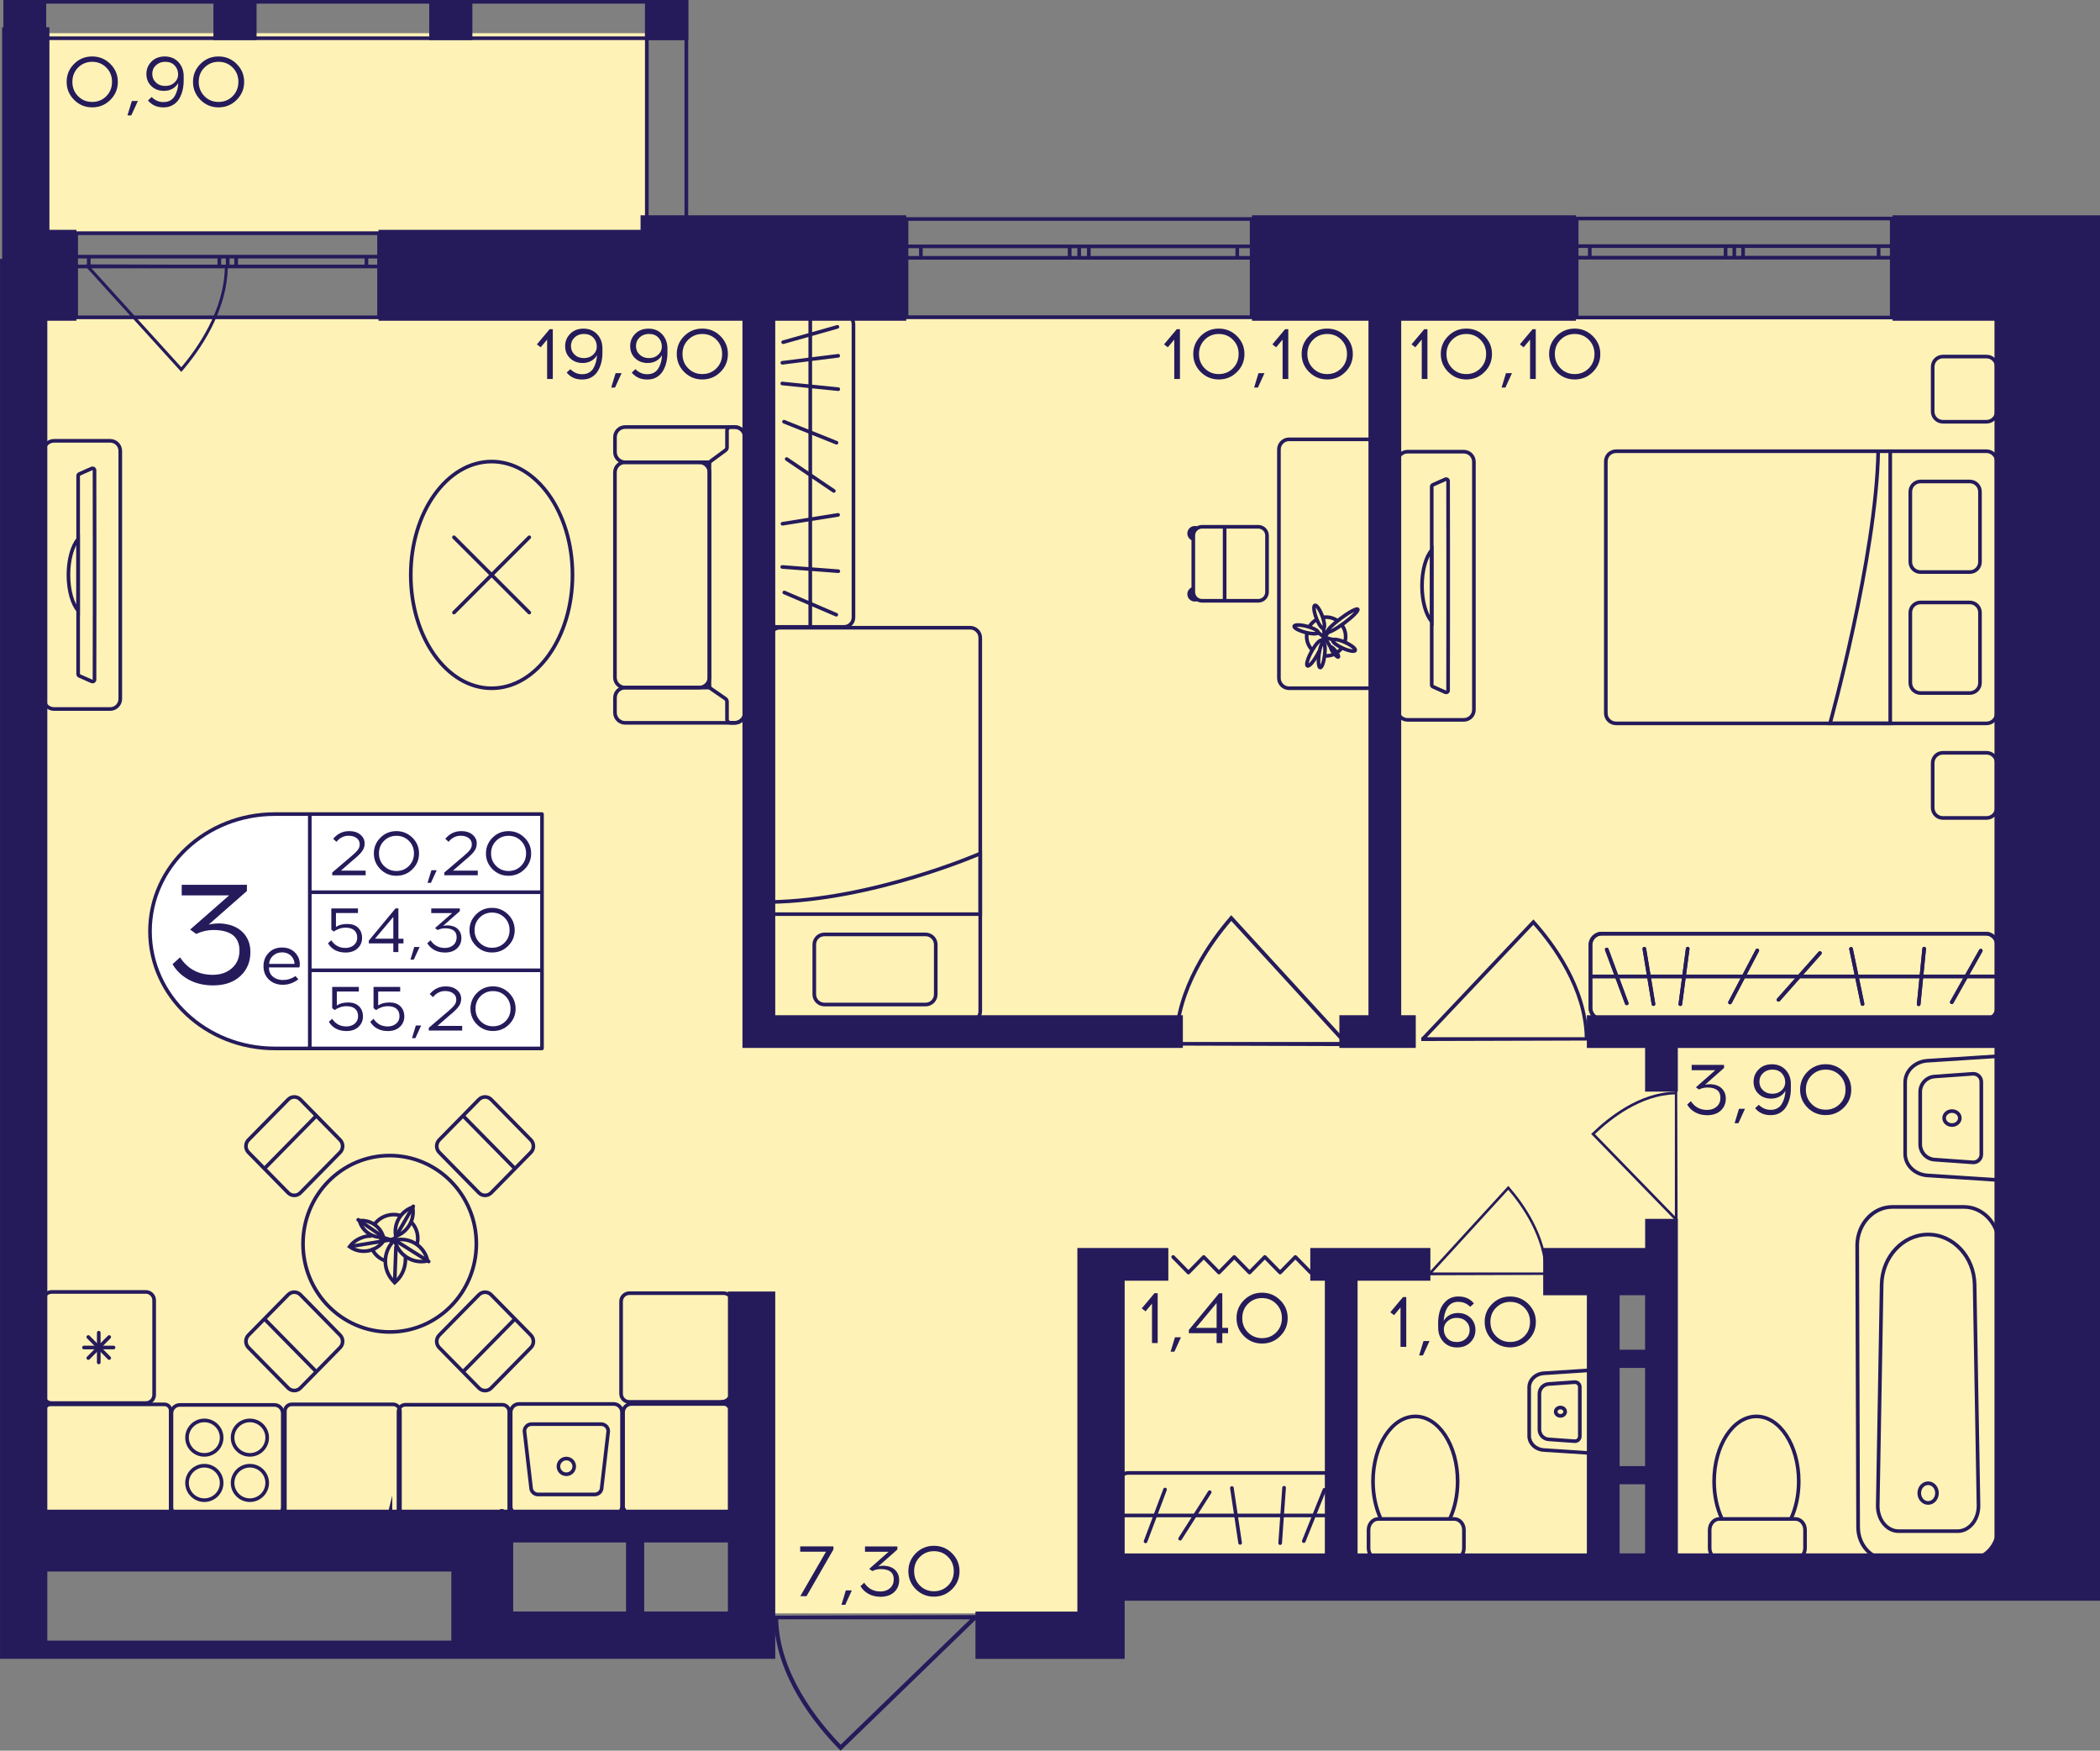 <?xml version="1.0" encoding="utf-8"?>
<!-- Generator: Adobe Illustrator 24.3.0, SVG Export Plug-In . SVG Version: 6.00 Build 0)  -->
<svg version="1.1" id="Слой_1" xmlns="http://www.w3.org/2000/svg" xmlns:xlink="http://www.w3.org/1999/xlink" x="0px" y="0px"
	 viewBox="0 0 479.94 400" style="enable-background:new 0 0 479.94 400;" xml:space="preserve">
<rect x="0" y="0" width="479.94" height="400" fill="#808080" stroke="none"/>
<path style="fill:#FFF2B6;" d="M462.89,358.66c-27.73,0-55.45,0-83.18,0c0-22.15,0-44.31,0-66.46c-4.44,0-8.87,0-13.31,0
	c0,22.15,0,44.31,0,66.46c-37.71,0-75.42,0-113.12,0c0,3.32,0,6.65,0,9.97c-27.73,0-55.45,0-83.18,0c0-6.65,0-13.29,0-19.94
	c-54.34,0-108.69,0-163.03,0c0-91.94,0-183.88,0-275.82h455.82V358.66z"/>
<rect x="8.36" y="7.58" style="fill:#FFF2B6;" width="139.05" height="45.34"/>
<g>
	
		<rect x="147.41" y="0" transform="matrix(-1 -2.826272e-07 2.826272e-07 -1 304.687 9.155)" style="fill:#251B5B;" width="9.86" height="9.15"/>
	
		<rect x="0.87" y="0" transform="matrix(-1 -2.876161e-07 2.876161e-07 -1 11.434 9.155)" style="fill:#251B5B;" width="9.69" height="9.15"/>
	
		<rect x="48.77" y="0" transform="matrix(-1 -2.826320e-07 2.826320e-07 -1 107.406 9.154)" style="fill:#251B5B;" width="9.86" height="9.15"/>
	
		<rect x="98.09" y="0" transform="matrix(-1 -2.826281e-07 2.826281e-07 -1 206.046 9.154)" style="fill:#251B5B;" width="9.86" height="9.15"/>
	<g>
		<path style="fill:#251B5B;" d="M156.44,0.83l0,56.06h-8.2V0.83H156.44 M157.28,0h-9.86v57.73h9.86L157.28,0L157.28,0z"/>
	</g>
	<g>
		<path style="fill:#251B5B;" d="M9.65,0.83l0,56.06H1.62V0.83H9.65 M10.48,0H0.79v57.73h9.69L10.48,0L10.48,0z"/>
	</g>
	<g>
		<path style="fill:#251B5B;" d="M1.7,0.83l154.74,0v7.49L1.7,8.32V0.83 M0.87,0v9.15l156.41,0V0L0.87,0L0.87,0z"/>
	</g>
</g>
<g>
	<path style="fill:none;stroke:#251B5B;stroke-width:0.831;stroke-miterlimit:10;" d="M86.63,53.29l-69.22,0V72.5l69.22,0V53.29z
		 M17.4,53.29l69.22,0 M17.4,72.5l69.22,0 M17.4,58.64h2.88v2.24H17.4V58.64z M52.04,60.89h-1.91v-2.24h1.91V60.89z M20.28,58.64
		h29.84v2.24H20.28V58.64z M52.04,58.64h1.93v2.24h-1.93V58.64z M86.63,60.89h-2.88v-2.24h2.88V60.89z M53.97,58.64h29.78v2.24
		H53.97V58.64z M17.4,58.64h2.88 M20.28,58.64v2.24 M20.28,60.89H17.4 M52.04,60.89h-1.91 M50.13,60.89v-2.24 M50.13,58.64h1.91
		 M20.28,58.64h29.84 M50.13,60.89H20.28 M52.04,58.64h1.93 M53.97,58.64v2.24 M53.97,60.89h-1.93 M86.63,60.89h-2.88 M83.75,60.89
		v-2.24 M83.75,58.64h2.88 M53.97,58.64h29.78 M83.75,60.89H53.97"/>
</g>
<g>
	<path style="fill:none;stroke:#251B5B;stroke-width:0.831;stroke-miterlimit:10;" d="M286.05,50.04l-78.87,0v22.44l78.87,0V50.04z
		 M207.18,50.04l78.87,0 M207.18,72.47l78.87,0 M207.18,56.29h3.28v2.62h-3.28V56.29z M246.64,58.91h-2.18v-2.62h2.18V58.91z
		 M210.46,56.29h34.01v2.62h-34.01V56.29z M246.64,56.29h2.2v2.62l-2.2,0V56.29z M286.05,58.91h-3.28v-2.62h3.28V58.91z
		 M248.84,56.29h33.93v2.62h-33.93V56.29z M207.18,56.29h3.28 M210.46,56.29v2.62 M210.46,58.91h-3.28 M246.64,58.91h-2.18
		 M244.46,58.91v-2.62 M244.46,56.29h2.18 M210.46,56.29h34.01 M244.46,58.91h-34.01 M246.64,56.29h2.2 M248.84,56.29v2.62
		 M248.84,58.91l-2.2,0 M286.05,58.91h-3.28 M282.77,58.91v-2.62 M282.77,56.29h3.28 M248.84,56.29h33.93 M282.77,58.91h-33.93"/>
</g>
<g>
	<path style="fill:none;stroke:#251B5B;stroke-width:0.831;stroke-miterlimit:10;" d="M432.34,49.93l-72,0v22.62l72,0L432.34,49.93
		z M360.34,49.93l72,0 M360.34,72.55l72,0 M360.34,56.23h2.99v2.64h-2.99V56.23z M396.36,58.88h-1.99v-2.64l1.99,0V58.88z
		 M363.33,56.23l31.04,0v2.64l-31.04,0V56.23z M396.36,56.23h2.01l0,2.64h-2.01V56.23z M432.34,58.88h-2.99v-2.64h2.99L432.34,58.88
		z M398.37,56.23l30.97,0v2.64l-30.97,0L398.37,56.23z M360.34,56.23h2.99 M363.33,56.23v2.64 M363.33,58.88h-2.99 M396.36,58.88
		h-1.99 M394.37,58.88v-2.64 M394.37,56.23l1.99,0 M363.33,56.23l31.04,0 M394.37,58.88l-31.04,0 M396.36,56.23h2.01 M398.37,56.23
		l0,2.64 M398.37,58.88h-2.01 M432.34,58.88h-2.99 M429.35,58.88v-2.64 M429.35,56.23h2.99 M398.37,56.23l30.97,0 M429.35,58.88
		l-30.97,0"/>
</g>
<path style="fill:#251B5B;" d="M176.76,369.15c0,0.28,0.01,0.56,0.01,0.85h0.13c0.3,12.87,9.41,24.08,14.88,29.66l0.34,0.34
	l30.97-30.01h0.2c0-0.32,0-0.65,0-0.97C207.77,369.06,192.26,369.1,176.76,369.15z M221.71,369.99l-29.58,28.65
	c-5.4-5.59-13.98-16.37-14.28-28.65H221.71z"/>
<path style="fill:#251B5B;" d="M268.23,238.9c0-0.27,0.01-0.54,0.01-0.82h0.11c0.26-12.43,8.06-23.25,12.75-28.64l0.29-0.33
	l26.54,28.97h0.17c0,0.31,0,0.63,0,0.94C294.81,238.98,281.52,238.94,268.23,238.9z M306.75,238.08l-25.35-27.66
	c-4.63,5.39-11.98,15.81-12.23,27.66L306.75,238.08z"/>
<path style="fill:#251B5B;" d="M383.32,249.35c-0.18,0-0.36,0-0.54,0.01v0.08c-8.21,0.19-15.35,5.97-18.91,9.45l-0.22,0.21
	l19.13,19.67v0.13c0.21,0,0.41,0,0.62,0C383.37,269.05,383.35,259.2,383.32,249.35z M382.78,277.9l-18.27-18.78
	c3.56-3.43,10.44-8.88,18.27-9.07V277.9z"/>
<path style="fill:#251B5B;" d="M353.7,291.3c0-0.19,0-0.37-0.01-0.56h-0.07c-0.18-8.49-5.5-15.87-8.71-19.55l-0.2-0.23l-18.12,19.78
	h-0.12c0,0.21,0,0.43,0,0.64C335.55,291.35,344.63,291.33,353.7,291.3z M327.4,290.74l17.3-18.89c3.16,3.68,8.18,10.79,8.35,18.89
	H327.4z"/>
<path style="fill:#251B5B;" d="M363.08,237.75c0-0.25-0.01-0.5-0.01-0.76h-0.1c-0.25-11.55-7.73-21.6-12.24-26.61l-0.28-0.31
	l-25.47,26.92h-0.16c0,0.29,0,0.58,0,0.87C337.57,237.83,350.33,237.79,363.08,237.75z M326.12,236.99l24.32-25.7
	c4.44,5.01,11.5,14.69,11.74,25.7H326.12z"/>
<polyline style="fill:none;stroke:#251B5B;stroke-width:0.831;stroke-linecap:round;stroke-linejoin:round;stroke-miterlimit:10;" points="
	299.54,290.76 296.05,287.2 292.56,290.76 289.07,287.2 285.57,290.76 282.08,287.2 278.59,290.76 275.1,287.2 271.61,290.76 
	268.12,287.2 "/>
<path style="fill:#251B5B;" d="M52.15,60.51c0,0.22-0.01,0.44-0.01,0.67h-0.09c-0.21,10.21-6.56,19.1-10.38,23.53l-0.23,0.27
	l-21.6-23.8H19.7c0-0.26,0-0.52,0-0.77C30.52,60.44,41.33,60.47,52.15,60.51z M20.8,61.18l20.63,22.73
	c3.77-4.43,9.75-12.99,9.96-22.73L20.8,61.18z"/>
<g>
	<g>
		<g>
			<path style="fill:#251B5B;" d="M302.54,336.95c0.9,0,1.64,0.73,1.64,1.64v15.35c0,0.9-0.73,1.64-1.64,1.64h-44.67
				c-0.9,0-1.64-0.73-1.64-1.64v-15.35c0-0.9,0.73-1.64,1.64-1.64H302.54 M302.54,336.12h-44.67c-1.36,0-2.47,1.11-2.47,2.47v15.35
				c0,1.36,1.11,2.47,2.47,2.47h44.67c1.36,0,2.47-1.11,2.47-2.47v-15.35C305.01,337.22,303.91,336.12,302.54,336.12L302.54,336.12z
				"/>
		</g>
	</g>
	
		<line style="fill:none;stroke:#251B5B;stroke-width:0.831;stroke-miterlimit:10;" x1="305.01" y1="346.26" x2="255.61" y2="346.26"/>
	
		<line style="fill:none;stroke:#251B5B;stroke-width:0.831;stroke-linecap:round;stroke-miterlimit:10;" x1="293.47" y1="339.93" x2="292.57" y2="352.58"/>
	
		<line style="fill:none;stroke:#251B5B;stroke-width:0.831;stroke-linecap:round;stroke-miterlimit:10;" x1="281.54" y1="339.99" x2="283.42" y2="352.53"/>
	
		<line style="fill:none;stroke:#251B5B;stroke-width:0.831;stroke-linecap:round;stroke-miterlimit:10;" x1="276.47" y1="340.94" x2="269.71" y2="351.57"/>
	
		<line style="fill:none;stroke:#251B5B;stroke-width:0.831;stroke-linecap:round;stroke-miterlimit:10;" x1="266.26" y1="340.34" x2="261.81" y2="352.18"/>
	
		<line style="fill:none;stroke:#251B5B;stroke-width:0.831;stroke-linecap:round;stroke-miterlimit:10;" x1="302.69" y1="340.39" x2="297.97" y2="352.12"/>
</g>
<g>
	<path style="fill:none;stroke:#251B5B;stroke-width:0.831;stroke-miterlimit:10;" d="M224.03,231.06v-85.32
		c0-1.28-1.04-2.32-2.32-2.32h-43.45c-1.28,0-2.32,1.04-2.32,2.32v85.32c0,1.28,1.04,2.32,2.32,2.32h43.45
		C222.99,233.39,224.03,232.35,224.03,231.06z"/>
	<path style="fill:none;stroke:#251B5B;stroke-width:0.831;stroke-miterlimit:10;" d="M186.1,215.82v11.38
		c0,1.28,1.04,2.32,2.32,2.32h23.12c1.28,0,2.32-1.04,2.32-2.32v-11.38c0-1.28-1.04-2.32-2.32-2.32h-23.12
		C187.14,213.49,186.1,214.53,186.1,215.82z"/>
	<path style="fill:none;stroke:#251B5B;stroke-width:0.831;stroke-miterlimit:10;" d="M175.93,208.87h48.1v-13.85
		c0,0-24.44,10.69-48.1,11.08"/>
</g>
<g>
	<path style="fill:none;stroke:#251B5B;stroke-width:0.831;stroke-miterlimit:10;" d="M300.93,141.55
		c-0.72,0.39-1.31,0.97-1.72,1.68"/>
	<path style="fill:none;stroke:#251B5B;stroke-width:0.831;stroke-miterlimit:10;" d="M302.27,141.08L302.27,141.08
		c0.26-0.05,0.53-0.07,0.81-0.07c1.03,0,1.98,0.34,2.73,0.93"/>
	<path style="fill:none;stroke:#251B5B;stroke-width:0.831;stroke-miterlimit:10;" d="M306.8,147.86
		c-0.35,0.52-0.81,0.97-1.35,1.31h-0.01"/>
	<path style="fill:none;stroke:#251B5B;stroke-width:0.831;stroke-miterlimit:10;" d="M301.37,149.52
		c-0.08-0.03-0.15-0.06-0.22-0.09"/>
	<path style="fill:none;stroke:#251B5B;stroke-width:0.831;stroke-miterlimit:10;" d="M298.72,144.55
		c-0.05,0.28-0.09,0.58-0.09,0.88c0,1.22,0.5,2.31,1.29,3.11"/>
	<path style="fill:none;stroke:#251B5B;stroke-width:0.831;stroke-miterlimit:10;" d="M302.67,149.84
		c0.13,0.01,0.27,0.02,0.41,0.02c0.65,0,1.26-0.13,1.81-0.39"/>
	<path style="fill:none;stroke:#251B5B;stroke-width:0.831;stroke-miterlimit:10;" d="M307.39,146.56
		c0.09-0.36,0.15-0.74,0.15-1.13c0-0.95-0.3-1.84-0.82-2.56"/>
	<g>
		<path style="fill:none;stroke:#251B5B;stroke-width:0.831;stroke-miterlimit:10;" d="M301.5,148.76
			c-0.1,0.21-0.22,0.44-0.34,0.67c-0.03,0.05-0.05,0.11-0.09,0.17c-0.88,1.6-1.89,2.73-2.26,2.53c-0.37-0.2,0.04-1.66,0.93-3.26
			c0.06-0.11,0.12-0.21,0.18-0.32c0.83-1.43,1.74-2.4,2.08-2.21c0.06,0.03,0.1,0.1,0.12,0.2c0.03,0.11,0.02,0.27-0.01,0.46"/>
		
			<ellipse transform="matrix(0.126 -0.992 0.992 0.126 115.57 430.449)" style="fill:none;stroke:#251B5B;stroke-width:0.831;stroke-miterlimit:10;" cx="302.03" cy="149.65" rx="2.87" ry="0.66"/>
		
			<ellipse transform="matrix(0.798 -0.603 0.603 0.798 -28.195 213.945)" style="fill:none;stroke:#251B5B;stroke-width:0.831;stroke-miterlimit:10;" cx="304.95" cy="149.02" rx="0.32" ry="1.41"/>
		
			<ellipse transform="matrix(0.801 -0.598 0.598 0.801 -23.893 211.754)" style="fill:none;stroke:#251B5B;stroke-width:0.831;stroke-miterlimit:10;" cx="306.98" cy="141.86" rx="4.34" ry="0.66"/>
		
			<ellipse transform="matrix(0.413 -0.91 0.91 0.413 46.136 366.296)" style="fill:none;stroke:#251B5B;stroke-width:0.831;stroke-miterlimit:10;" cx="307.37" cy="147.34" rx="0.72" ry="2.82"/>
		
			<ellipse transform="matrix(0.255 -0.967 0.967 0.255 83.419 395.719)" style="fill:none;stroke:#251B5B;stroke-width:0.831;stroke-miterlimit:10;" cx="298.42" cy="143.74" rx="0.71" ry="2.83"/>
		
			<ellipse transform="matrix(0.936 -0.352 0.352 0.936 -30.335 115.08)" style="fill:none;stroke:#251B5B;stroke-width:0.831;stroke-miterlimit:10;" cx="301.49" cy="141.01" rx="0.72" ry="2.81"/>
		
			<polyline style="fill:none;stroke:#251B5B;stroke-width:0.831;stroke-linecap:round;stroke-linejoin:round;stroke-miterlimit:10;" points="
			301.15,144.46 302.78,145.68 302,146.33 		"/>
		
			<polyline style="fill:none;stroke:#251B5B;stroke-width:0.831;stroke-linecap:round;stroke-linejoin:round;stroke-miterlimit:10;" points="
			302.39,146.81 302.78,145.68 302.48,143.64 		"/>
		
			<polyline style="fill:none;stroke:#251B5B;stroke-width:0.831;stroke-linecap:round;stroke-linejoin:round;stroke-miterlimit:10;" points="
			303.5,144.46 302.78,145.68 304.8,146.17 		"/>
		
			<line style="fill:none;stroke:#251B5B;stroke-width:0.831;stroke-miterlimit:10;" x1="302.78" y1="145.68" x2="304.1" y2="147.9"/>
	</g>
	<polygon style="fill:#251B5B;" points="302.12,146.53 302.35,146.83 302.71,145.89 302.12,146.24 	"/>
</g>
<g>
	<g>
		<path style="fill:#251B5B;" d="M272.72,134.08c-0.78,0.17-1.36,0.85-1.36,1.66c0,0.95,0.76,1.7,1.69,1.7
			c0.35,0,0.68-0.1,0.96-0.28c-0.75-0.3-1.29-1.03-1.29-1.9V134.08z"/>
		<path style="fill:#251B5B;" d="M273.05,120.18c-0.93,0-1.69,0.77-1.69,1.7c0,0.83,0.58,1.51,1.36,1.68v-1.2
			c0-0.85,0.55-1.58,1.29-1.88C273.73,120.28,273.4,120.18,273.05,120.18z"/>
		<g>
			<g>
				<path style="fill:none;stroke:#251B5B;stroke-width:0.831;stroke-miterlimit:10;" d="M289.57,135.27v-12.91c0-1.1-0.89-2-2-2
					l-12.85,0c-1.1,0-2,0.89-2,2v12.91c0,1.1,0.89,2,2,2l12.85,0C288.68,137.27,289.57,136.37,289.57,135.27z"/>
				
					<line style="fill:none;stroke:#251B5B;stroke-width:0.831;stroke-miterlimit:10;" x1="279.88" y1="120.18" x2="279.88" y2="137.45"/>
			</g>
		</g>
	</g>
	<path style="fill:none;stroke:#251B5B;stroke-width:0.831;stroke-miterlimit:10;" d="M314.87,154.93l0-52.23
		c0-1.28-1.04-2.32-2.32-2.32l-17.94,0c-1.28,0-2.32,1.04-2.32,2.32l0,52.23c0,1.28,1.04,2.32,2.32,2.32h17.94
		C313.83,157.26,314.87,156.21,314.87,154.93z"/>
</g>
<g>
	<path style="fill:none;stroke:#251B5B;stroke-width:0.831;stroke-miterlimit:10;" d="M12.34,162h12.82c1.3,0,2.33-1.04,2.33-2.32
		l0-56.64c0-1.29-1.03-2.32-2.33-2.32l-12.82,0c-1.28,0-2.33,1.03-2.33,2.32l0,56.64C10.01,160.96,11.06,162,12.34,162z
		 M17.86,108.7c0-0.17,0.12-0.33,0.27-0.4l2.85-1.27c0.3-0.12,0.62,0.08,0.62,0.4c0,2.02,0.02,8.35,0.02,15.8l0,16.26
		c0,7.45-0.02,13.79-0.02,15.8c0,0.33-0.32,0.53-0.62,0.4l-2.85-1.26c-0.15-0.07-0.27-0.23-0.27-0.41L17.86,108.7z"/>
	<g>
		<path style="fill:none;stroke:#251B5B;stroke-width:0.831;stroke-miterlimit:10;" d="M15.64,131.35c0-3.54,0.9-6.64,2.21-8.15
			l0,16.29C16.54,137.99,15.64,134.91,15.64,131.35z"/>
	</g>
</g>
<g>
	<g>
		<g>
			<path style="fill:#251B5B;" d="M192.9,72.33c0.96,0,1.74,0.78,1.74,1.74v67.01c0,0.96-0.78,1.74-1.74,1.74h-15.43
				c-0.96,0-1.74-0.78-1.74-1.74V74.06c0-0.96,0.78-1.74,1.74-1.74H192.9 M192.9,71.5h-15.43c-1.42,0-2.57,1.15-2.57,2.57v67.01
				c0,1.42,1.15,2.57,2.57,2.57h15.43c1.42,0,2.57-1.15,2.57-2.57V74.06C195.46,72.65,194.32,71.5,192.9,71.5L192.9,71.5z"/>
		</g>
	</g>
	
		<line style="fill:none;stroke:#251B5B;stroke-width:0.831;stroke-miterlimit:10;" x1="185.18" y1="143.35" x2="185.18" y2="71.74"/>
	
		<line style="fill:none;stroke:#251B5B;stroke-width:0.831;stroke-linecap:round;stroke-miterlimit:10;" x1="191.59" y1="130.51" x2="178.77" y2="129.54"/>
	
		<line style="fill:none;stroke:#251B5B;stroke-width:0.831;stroke-linecap:round;stroke-miterlimit:10;" x1="191.54" y1="117.64" x2="178.83" y2="119.67"/>
	
		<line style="fill:none;stroke:#251B5B;stroke-width:0.831;stroke-linecap:round;stroke-miterlimit:10;" x1="191.39" y1="74.68" x2="178.98" y2="78.19"/>
	
		<line style="fill:none;stroke:#251B5B;stroke-width:0.831;stroke-linecap:round;stroke-miterlimit:10;" x1="190.57" y1="112.17" x2="179.79" y2="104.88"/>
	
		<line style="fill:none;stroke:#251B5B;stroke-width:0.831;stroke-linecap:round;stroke-miterlimit:10;" x1="191.18" y1="101.16" x2="179.18" y2="96.35"/>
	
		<line style="fill:none;stroke:#251B5B;stroke-width:0.831;stroke-linecap:round;stroke-miterlimit:10;" x1="191.58" y1="88.92" x2="178.78" y2="87.62"/>
	
		<line style="fill:none;stroke:#251B5B;stroke-width:0.831;stroke-linecap:round;stroke-miterlimit:10;" x1="191.57" y1="81.29" x2="178.8" y2="82.89"/>
	
		<line style="fill:none;stroke:#251B5B;stroke-width:0.831;stroke-linecap:round;stroke-miterlimit:10;" x1="191.13" y1="140.46" x2="179.24" y2="135.37"/>
</g>
<g>
	<path style="fill:none;stroke:#251B5B;stroke-width:0.831;stroke-miterlimit:10;" d="M170.25,159.43l0,3.41
		c0,1.27-1.05,2.32-2.33,2.32h-0.93h-24.11c-1.28,0-2.33-1.04-2.33-2.32v-3.41c0-1.29,1.05-2.32,2.33-2.32h19.4"/>
	<path style="fill:none;stroke:#251B5B;stroke-width:0.831;stroke-miterlimit:10;" d="M170.25,103.3v-3.41
		c0-1.29-1.05-2.32-2.33-2.32h-0.93l-24.11,0c-1.28,0-2.33,1.03-2.33,2.32v3.41c0,1.27,1.05,2.32,2.33,2.32l19.37,0"/>
	<path style="fill:none;stroke:#251B5B;stroke-width:0.831;stroke-miterlimit:10;" d="M140.54,107.94l0,46.84
		c0,1.28,1.04,2.32,2.32,2.32h16.95c1.28,0,2.32-1.04,2.32-2.32l0-46.84c0-1.28-1.04-2.32-2.32-2.32h-16.95
		C141.58,105.61,140.54,106.65,140.54,107.94z"/>
	<path style="fill:none;stroke:#251B5B;stroke-width:0.831;stroke-miterlimit:10;" d="M165.81,102.88l-3.33,2.45
		c-0.21,0.16-0.34,0.4-0.34,0.67l0,50.69c0,0.27,0.13,0.53,0.36,0.68l3.29,2.27c0.22,0.15,0.36,0.41,0.36,0.68v4.01
		c0,0.46,0.37,0.83,0.83,0.83h0.93c1.29,0,2.33-1.04,2.33-2.32l0-62.95c0-1.28-1.04-2.32-2.33-2.32h-0.93
		c-0.46,0-0.83,0.37-0.83,0.83v3.83C166.15,102.48,166.02,102.73,165.81,102.88z"/>
</g>
<g>
	<path style="fill:none;stroke:#251B5B;stroke-width:0.831;stroke-linecap:square;stroke-miterlimit:10;" d="M94.25,279.51
		c0.48,0.58,0.84,1.26,1.05,2.04c0.21,0.8,0.24,1.61,0.09,2.38"/>
	<path style="fill:none;stroke:#251B5B;stroke-width:0.831;stroke-linecap:square;stroke-miterlimit:10;" d="M85.81,279.45
		c0.7-0.83,1.64-1.45,2.76-1.75c0.89-0.24,1.77-0.24,2.61-0.05"/>
	<path style="fill:none;stroke:#251B5B;stroke-width:0.831;stroke-linecap:square;stroke-miterlimit:10;" d="M87.98,288.03
		c-1.26-0.46-2.24-1.29-2.87-2.52"/>
	<g>
		<path style="fill:#251B5B;" d="M93.96,276.42c0.21,2.29-1.07,4.5-3.17,5.46C90.58,279.58,91.86,277.38,93.96,276.42 M94.61,275.3
			c-3.36,0.9-5.35,4.34-4.46,7.69C93.5,282.09,95.5,278.65,94.61,275.3L94.61,275.3z"/>
	</g>
	<path style="fill:none;stroke:#251B5B;stroke-width:0.831;stroke-linecap:round;stroke-miterlimit:10;" d="M87.01,283
		c0.25,0.12,0.43,0.38,0.67,0.55c-1.8,2.5-5.28,3.08-7.78,1.3c0.48-0.66,1.08-1.19,1.74-1.58c0.9-0.52,1.99-0.89,3.03-0.85"/>
	<g>
		<path style="fill:#251B5B;" d="M82.72,279.3c1.95,0.02,3.65,1.23,4.34,2.98C85.11,282.26,83.41,281.06,82.72,279.3 M82.67,278.47
			c-0.33,0-0.67,0.03-1.02,0.09h0c0.48,2.68,2.82,4.55,5.46,4.55c0.33,0,0.67-0.03,1.02-0.09v0
			C87.64,280.35,85.31,278.47,82.67,278.47L82.67,278.47z"/>
	</g>
	<path style="fill:none;stroke:#251B5B;stroke-width:0.831;stroke-linecap:round;stroke-miterlimit:10;" d="M92.66,287.44
		c0.08,1.85-0.61,3.89-2.08,5.26l-0.38,0.36l-0.35-0.38c-2.34-2.5-2.36-6.33-0.15-8.86c0.06-0.06,0.11-0.13,0.17-0.18"/>
	
		<line style="fill:none;stroke:#251B5B;stroke-width:0.831;stroke-linecap:round;stroke-linejoin:round;stroke-miterlimit:10;" x1="90.49" y1="284.94" x2="90.21" y2="292.81"/>
	<g>
		<path style="fill:#251B5B;" d="M91.67,283.61L91.67,283.61c2.56,0,4.84,1.73,5.55,4.16c-0.31,0.05-0.62,0.07-0.92,0.07
			c-2.56,0-4.84-1.73-5.55-4.16C91.05,283.63,91.36,283.61,91.67,283.61 M91.67,282.78c-0.48,0-0.97,0.05-1.47,0.16l-0.46,0.1
			l0.1,0.46c0.68,3.08,3.42,5.17,6.45,5.17c0.48,0,0.97-0.05,1.47-0.16l0.46-0.1l-0.1-0.46C97.44,284.87,94.7,282.78,91.67,282.78
			L91.67,282.78z"/>
	</g>
	
		<line style="fill:none;stroke:#251B5B;stroke-width:0.831;stroke-linecap:round;stroke-linejoin:round;stroke-miterlimit:10;" x1="89.96" y1="283.19" x2="97.98" y2="288.24"/>
	
		<line style="fill:none;stroke:#251B5B;stroke-width:0.831;stroke-linecap:round;stroke-miterlimit:10;" x1="87.41" y1="283.59" x2="80.24" y2="284.78"/>
	<polyline style="fill:none;stroke:#251B5B;stroke-width:0.831;stroke-linecap:round;stroke-miterlimit:10;" points="81.86,278.7 
		87.9,282.86 89.25,283.27 	"/>
	<path style="fill:none;stroke:#251B5B;stroke-width:0.831;stroke-linecap:round;stroke-miterlimit:10;" d="M89.89,283.41
		l0.52-0.78c0.03-0.05,4.04-7,4.04-7"/>
	
		<line style="fill:none;stroke:#251B5B;stroke-width:0.831;stroke-linecap:round;stroke-miterlimit:10;" x1="87.35" y1="283.6" x2="90.29" y2="283.1"/>
	
		<line style="fill:none;stroke:#251B5B;stroke-width:0.831;stroke-linecap:round;stroke-miterlimit:10;" x1="89.96" y1="283.67" x2="88.97" y2="283.37"/>
	<polygon style="fill:none;stroke:#251B5B;stroke-width:0.831;stroke-linecap:round;stroke-miterlimit:10;" points="89.87,283.61 
		89.36,283.35 89.68,283.18 	"/>
	<polygon style="fill:#251B5B;" points="86.67,283.05 87.9,282.86 88.79,283.21 87.41,283.59 	"/>
	<path style="fill:#251B5B;" d="M88.96,283.04c0.04-0.01,1.21-0.2,1.21-0.2l-0.33,0.38l-0.7,0.09L88.96,283.04z"/>
	<polygon style="fill:#251B5B;" points="88.53,283.47 89.8,283.84 89.89,283.69 89.13,283.3 	"/>
</g>
<g>
	<g>
		<path style="fill:#251B5B;" d="M140.25,321.2c0.82,0,1.49,0.67,1.49,1.49v21.48c0,0.82-0.67,1.49-1.49,1.49h-21.63
			c-0.82,0-1.49-0.67-1.49-1.49v-21.48c0-0.82,0.67-1.49,1.49-1.49H140.25 M140.25,320.37h-21.63c-1.28,0-2.32,1.04-2.32,2.32v21.48
			c0,1.28,1.04,2.32,2.32,2.32h21.63c1.28,0,2.32-1.04,2.32-2.32v-21.48C142.57,321.41,141.53,320.37,140.25,320.37L140.25,320.37z"
			/>
	</g>
	<g>
		<path style="fill:#251B5B;" d="M137.39,325.81c0.65,0,1.18,0.51,1.21,1.15l-1.48,12.79l-0.01,0.05v0.05
			c0,0.66-0.54,1.19-1.21,1.19h-12.92c-0.67,0-1.21-0.54-1.21-1.19v-0.05l-0.01-0.05l-1.48-12.79c0.02-0.64,0.55-1.15,1.21-1.15
			H137.39 M137.39,324.98h-15.9c-1.13,0-2.04,0.91-2.04,2.03l1.49,12.85c0,1.12,0.91,2.03,2.04,2.03h12.92
			c1.13,0,2.04-0.91,2.04-2.03l1.49-12.85C139.42,325.89,138.51,324.98,137.39,324.98L137.39,324.98z"/>
	</g>
	<g>
		<path style="fill:#251B5B;" d="M129.43,333.67c0.77,0,1.39,0.62,1.39,1.38c0,0.76-0.62,1.38-1.39,1.38
			c-0.77,0-1.39-0.62-1.39-1.38C128.04,334.29,128.67,333.67,129.43,333.67 M129.43,332.84c-1.23,0-2.22,0.99-2.22,2.21
			c0,1.22,0.99,2.21,2.22,2.21c1.23,0,2.22-0.99,2.22-2.21C131.65,333.83,130.66,332.84,129.43,332.84L129.43,332.84z"/>
	</g>
</g>
<g>
	<g>
		<path style="fill:#251B5B;" d="M62.72,321.42c0.82,0,1.49,0.67,1.49,1.49v21.48c0,0.82-0.67,1.49-1.49,1.49H41.09
			c-0.82,0-1.49-0.67-1.49-1.49v-21.48c0-0.82,0.67-1.49,1.49-1.49H62.72 M62.72,320.59H41.09c-1.28,0-2.32,1.04-2.32,2.32v21.48
			c0,1.28,1.04,2.32,2.32,2.32h21.63c1.28,0,2.32-1.04,2.32-2.32v-21.48C65.04,321.63,64,320.59,62.72,320.59L62.72,320.59z"/>
	</g>
	<g>
		<g>
			<path style="fill:#251B5B;" d="M57.11,335.31c1.95,0,3.54,1.58,3.54,3.52s-1.59,3.52-3.54,3.52c-1.95,0-3.54-1.58-3.54-3.52
				S55.16,335.31,57.11,335.31 M57.11,334.48c-2.41,0-4.37,1.95-4.37,4.35c0,2.4,1.96,4.35,4.37,4.35c2.41,0,4.37-1.95,4.37-4.35
				C61.48,336.42,59.52,334.48,57.11,334.48L57.11,334.48z"/>
		</g>
		<g>
			<path style="fill:#251B5B;" d="M46.7,324.96c1.95,0,3.54,1.58,3.54,3.52s-1.59,3.52-3.54,3.52c-1.95,0-3.54-1.58-3.54-3.52
				S44.75,324.96,46.7,324.96 M46.7,324.13c-2.41,0-4.37,1.95-4.37,4.35s1.96,4.35,4.37,4.35c2.41,0,4.37-1.95,4.37-4.35
				S49.11,324.13,46.7,324.13L46.7,324.13z"/>
		</g>
		<g>
			<path style="fill:#251B5B;" d="M46.7,335.31c1.95,0,3.54,1.58,3.54,3.52s-1.59,3.52-3.54,3.52c-1.95,0-3.54-1.58-3.54-3.52
				S44.75,335.31,46.7,335.31 M46.7,334.48c-2.41,0-4.37,1.95-4.37,4.35c0,2.4,1.96,4.35,4.37,4.35c2.41,0,4.37-1.95,4.37-4.35
				C51.07,336.42,49.11,334.48,46.7,334.48L46.7,334.48z"/>
		</g>
		<g>
			<path style="fill:#251B5B;" d="M57.11,324.96c1.95,0,3.54,1.58,3.54,3.52s-1.59,3.52-3.54,3.52c-1.95,0-3.54-1.58-3.54-3.52
				S55.16,324.96,57.11,324.96 M57.11,324.13c-2.41,0-4.37,1.95-4.37,4.35s1.96,4.35,4.37,4.35c2.41,0,4.37-1.95,4.37-4.35
				S59.52,324.13,57.11,324.13L57.11,324.13z"/>
		</g>
	</g>
</g>
<g>
	<g>
		<path style="fill:#251B5B;" d="M33.32,295.6c0.82,0,1.49,0.67,1.49,1.49v21.59c0,0.82-0.67,1.49-1.49,1.49H11.82
			c-0.82,0-1.49-0.67-1.49-1.49V297.1c0-0.82,0.67-1.49,1.49-1.49H33.32 M33.32,294.77H11.82c-1.28,0-2.32,1.04-2.32,2.32v21.59
			c0,1.28,1.04,2.32,2.32,2.32h21.51c1.28,0,2.32-1.04,2.32-2.32V297.1C35.65,295.81,34.61,294.77,33.32,294.77L33.32,294.77z"/>
	</g>
	<g>
		
			<line style="fill:none;stroke:#251B5B;stroke-width:0.831;stroke-linecap:round;stroke-miterlimit:10;" x1="19.19" y1="307.89" x2="25.95" y2="307.89"/>
		
			<line style="fill:none;stroke:#251B5B;stroke-width:0.831;stroke-linecap:round;stroke-miterlimit:10;" x1="20.18" y1="305.49" x2="24.96" y2="310.29"/>
		
			<line style="fill:none;stroke:#251B5B;stroke-width:0.831;stroke-linecap:round;stroke-miterlimit:10;" x1="22.57" y1="304.5" x2="22.57" y2="311.29"/>
		
			<line style="fill:none;stroke:#251B5B;stroke-width:0.831;stroke-linecap:round;stroke-miterlimit:10;" x1="24.96" y1="305.49" x2="20.18" y2="310.29"/>
	</g>
</g>
<g>
	<path style="fill:#251B5B;" d="M89.84,321.29c0.64,0,1.16,0.52,1.16,1.16v22.4c0,0.64-0.52,1.16-1.16,1.16H66.68
		c-0.64,0-1.16-0.52-1.16-1.16v-22.4c0-0.64,0.52-1.16,1.16-1.16H89.84 M89.84,320.46H66.68c-1.1,0-1.99,0.89-1.99,1.99v22.4
		c0,1.1,0.89,1.99,1.99,1.99h23.15c1.1,0,1.99-0.89,1.99-1.99v-22.4C91.83,321.35,90.93,320.46,89.84,320.46L89.84,320.46z"/>
</g>
<g>
	
		<ellipse style="fill:none;stroke:#251B5B;stroke-width:0.831;stroke-miterlimit:10;" cx="89.06" cy="284.18" rx="19.81" ry="20.15"/>
	<g>
		<g>
			<path style="fill:none;stroke:#251B5B;stroke-width:0.831;stroke-miterlimit:10;" d="M77.72,305.05l-9.06-9.22
				c-0.78-0.79-2.03-0.79-2.81,0l-9.06,9.22c-0.78,0.79-0.78,2.07,0,2.86l9.06,9.22c0.78,0.79,2.03,0.79,2.81,0l9.06-9.22
				C78.5,307.12,78.5,305.84,77.72,305.05z"/>
			
				<line style="fill:none;stroke:#251B5B;stroke-width:0.831;stroke-miterlimit:10;" x1="60.3" y1="301.22" x2="72.43" y2="313.56"/>
		</g>
	</g>
	<g>
		<g>
			<path style="fill:none;stroke:#251B5B;stroke-width:0.831;stroke-miterlimit:10;" d="M100.39,263.31l9.06,9.22
				c0.78,0.79,2.03,0.79,2.81,0l9.06-9.22c0.78-0.79,0.78-2.07,0-2.86l-9.06-9.22c-0.78-0.79-2.03-0.79-2.81,0l-9.06,9.22
				C99.62,261.24,99.62,262.52,100.39,263.31z"/>
			
				<line style="fill:none;stroke:#251B5B;stroke-width:0.831;stroke-miterlimit:10;" x1="117.82" y1="267.14" x2="105.69" y2="254.81"/>
		</g>
	</g>
	<g>
		<g>
			<path style="fill:none;stroke:#251B5B;stroke-width:0.831;stroke-miterlimit:10;" d="M109.45,295.84l-9.06,9.22
				c-0.78,0.79-0.78,2.07,0,2.86l9.06,9.22c0.78,0.79,2.03,0.79,2.81,0l9.06-9.22c0.78-0.79,0.78-2.07,0-2.86l-9.06-9.22
				C111.49,295.05,110.23,295.05,109.45,295.84z"/>
			
				<line style="fill:none;stroke:#251B5B;stroke-width:0.831;stroke-miterlimit:10;" x1="105.69" y1="313.56" x2="117.82" y2="301.22"/>
		</g>
	</g>
	<g>
		<g>
			<path style="fill:none;stroke:#251B5B;stroke-width:0.831;stroke-miterlimit:10;" d="M68.66,272.53l9.06-9.22
				c0.78-0.79,0.78-2.07,0-2.86l-9.06-9.22c-0.78-0.79-2.03-0.79-2.81,0l-9.06,9.22c-0.78,0.79-0.78,2.07,0,2.86l9.06,9.22
				C66.62,273.32,67.88,273.32,68.66,272.53z"/>
			
				<line style="fill:none;stroke:#251B5B;stroke-width:0.831;stroke-miterlimit:10;" x1="72.43" y1="254.81" x2="60.3" y2="267.14"/>
		</g>
	</g>
</g>
<g>
	<path style="fill:#251B5B;" d="M165.39,321.2c0.81,0,1.47,0.66,1.47,1.47v21.53c0,0.81-0.66,1.47-1.47,1.47h-21.1
		c-0.81,0-1.47-0.66-1.47-1.47v-21.53c0-0.81,0.66-1.47,1.47-1.47H165.39 M165.39,320.37h-21.1c-1.27,0-2.3,1.03-2.3,2.3v21.53
		c0,1.27,1.03,2.3,2.3,2.3h21.1c1.27,0,2.3-1.03,2.3-2.3v-21.53C167.69,321.4,166.66,320.37,165.39,320.37L165.39,320.37z"/>
</g>
<g>
	<path style="fill:#251B5B;" d="M114.81,321.38c0.64,0,1.16,0.52,1.16,1.16v22.4c0,0.64-0.52,1.16-1.16,1.16H92.65
		c-0.64,0-1.16-0.52-1.16-1.16v-22.4c0-0.64,0.52-1.16,1.16-1.16H114.81 M114.81,320.55H92.65c-1.1,0-1.99,0.89-1.99,1.99v22.4
		c0,1.1,0.89,1.99,1.99,1.99h22.15c1.1,0,1.99-0.89,1.99-1.99v-22.4C116.8,321.44,115.91,320.55,114.81,320.55L114.81,320.55z"/>
</g>
<g>
	<path style="fill:#251B5B;" d="M165.39,295.89c0.81,0,1.47,0.66,1.47,1.47v21.07c0,0.81-0.66,1.47-1.47,1.47h-21.56
		c-0.81,0-1.47-0.66-1.47-1.47v-21.07c0-0.81,0.66-1.47,1.47-1.47H165.39 M165.39,295.06h-21.56c-1.27,0-2.3,1.03-2.3,2.3v21.07
		c0,1.27,1.03,2.3,2.3,2.3h21.56c1.27,0,2.3-1.03,2.3-2.3v-21.07C167.69,296.09,166.66,295.06,165.39,295.06L165.39,295.06z"/>
</g>
<g>
	<path style="fill:#251B5B;" d="M37.58,321.29c0.56,0,1.01,0.45,1.01,1.01v22.69c0,0.56-0.45,1.01-1.01,1.01H11.54
		c-0.56,0-1.01-0.45-1.01-1.01v-22.69c0-0.56,0.45-1.01,1.01-1.01H37.58 M37.58,320.46H11.54c-1.02,0-1.85,0.83-1.85,1.85v22.69
		c0,1.02,0.83,1.85,1.85,1.85h26.03c1.02,0,1.84-0.83,1.84-1.85v-22.69C39.42,321.29,38.6,320.46,37.58,320.46L37.58,320.46z"/>
</g>
<g>
	<g>
		<g>
			<path style="fill:#251B5B;" d="M453.84,213.74c1.19,0,2.15,0.97,2.15,2.15v14.41c0,1.19-0.97,2.15-2.15,2.15h-87.78
				c-1.19,0-2.15-0.97-2.15-2.15v-14.41c0-1.19,0.97-2.15,2.15-2.15H453.84 M453.84,212.91h-87.78c-1.65,0-2.98,1.34-2.98,2.98
				v14.41c0,1.65,1.34,2.98,2.98,2.98h87.78c1.65,0,2.98-1.34,2.98-2.98v-14.41C456.82,214.25,455.49,212.91,453.84,212.91
				L453.84,212.91z"/>
		</g>
	</g>
	<line style="fill:none;stroke:#251B5B;stroke-width:0.831;stroke-miterlimit:10;" x1="456.84" y1="223.1" x2="363.4" y2="223.1"/>
	
		<line style="fill:none;stroke:#251B5B;stroke-width:0.831;stroke-linecap:round;stroke-miterlimit:10;" x1="439.76" y1="216.75" x2="438.5" y2="229.45"/>
	
		<line style="fill:none;stroke:#251B5B;stroke-width:0.831;stroke-linecap:round;stroke-miterlimit:10;" x1="423.04" y1="216.8" x2="425.67" y2="229.4"/>
	
		<line style="fill:none;stroke:#251B5B;stroke-width:0.831;stroke-linecap:round;stroke-miterlimit:10;" x1="367.21" y1="216.95" x2="371.78" y2="229.25"/>
	
		<line style="fill:none;stroke:#251B5B;stroke-width:0.831;stroke-linecap:round;stroke-miterlimit:10;" x1="415.93" y1="217.76" x2="406.46" y2="228.44"/>
	
		<line style="fill:none;stroke:#251B5B;stroke-width:0.831;stroke-linecap:round;stroke-miterlimit:10;" x1="401.62" y1="217.16" x2="395.38" y2="229.05"/>
	
		<line style="fill:none;stroke:#251B5B;stroke-width:0.831;stroke-linecap:round;stroke-miterlimit:10;" x1="385.71" y1="216.76" x2="384.03" y2="229.44"/>
	
		<line style="fill:none;stroke:#251B5B;stroke-width:0.831;stroke-linecap:round;stroke-miterlimit:10;" x1="375.8" y1="216.78" x2="377.89" y2="229.42"/>
	
		<line style="fill:none;stroke:#251B5B;stroke-width:0.831;stroke-linecap:round;stroke-miterlimit:10;" x1="452.69" y1="217.21" x2="446.07" y2="228.99"/>
	<g>
		<g>
			<path style="fill:#251B5B;" d="M453.84,213.74c1.19,0,2.15,0.97,2.15,2.15v14.41c0,1.19-0.97,2.15-2.15,2.15h-87.78
				c-1.19,0-2.15-0.97-2.15-2.15v-14.41c0-1.19,0.97-2.15,2.15-2.15H453.84 M453.84,212.91h-87.78c-1.65,0-2.98,1.34-2.98,2.98
				v14.41c0,1.65,1.34,2.98,2.98,2.98h87.78c1.65,0,2.98-1.34,2.98-2.98v-14.41C456.82,214.25,455.49,212.91,453.84,212.91
				L453.84,212.91z"/>
		</g>
	</g>
	<line style="fill:none;stroke:#251B5B;stroke-width:0.831;stroke-miterlimit:10;" x1="456.84" y1="223.1" x2="363.4" y2="223.1"/>
	
		<line style="fill:none;stroke:#251B5B;stroke-width:0.831;stroke-linecap:round;stroke-miterlimit:10;" x1="439.76" y1="216.75" x2="438.5" y2="229.45"/>
	
		<line style="fill:none;stroke:#251B5B;stroke-width:0.831;stroke-linecap:round;stroke-miterlimit:10;" x1="423.04" y1="216.8" x2="425.67" y2="229.4"/>
	
		<line style="fill:none;stroke:#251B5B;stroke-width:0.831;stroke-linecap:round;stroke-miterlimit:10;" x1="367.21" y1="216.95" x2="371.78" y2="229.25"/>
	
		<line style="fill:none;stroke:#251B5B;stroke-width:0.831;stroke-linecap:round;stroke-miterlimit:10;" x1="415.93" y1="217.76" x2="406.46" y2="228.44"/>
	
		<line style="fill:none;stroke:#251B5B;stroke-width:0.831;stroke-linecap:round;stroke-miterlimit:10;" x1="401.62" y1="217.16" x2="395.38" y2="229.05"/>
	
		<line style="fill:none;stroke:#251B5B;stroke-width:0.831;stroke-linecap:round;stroke-miterlimit:10;" x1="385.71" y1="216.76" x2="384.03" y2="229.44"/>
	
		<line style="fill:none;stroke:#251B5B;stroke-width:0.831;stroke-linecap:round;stroke-miterlimit:10;" x1="375.8" y1="216.78" x2="377.89" y2="229.42"/>
	
		<line style="fill:none;stroke:#251B5B;stroke-width:0.831;stroke-linecap:round;stroke-miterlimit:10;" x1="452.69" y1="217.21" x2="446.07" y2="228.99"/>
</g>
<g>
	<path style="fill:none;stroke:#251B5B;stroke-width:0.831;stroke-miterlimit:10;" d="M321.7,103.2l12.82,0
		c1.3,0,2.33,1.04,2.33,2.32l0,56.64c0,1.29-1.03,2.32-2.33,2.32l-12.82,0c-1.28,0-2.33-1.03-2.33-2.32l0-56.64
		C319.37,104.24,320.41,103.2,321.7,103.2z M327.21,156.5c0,0.17,0.12,0.33,0.27,0.4l2.85,1.27c0.3,0.12,0.62-0.08,0.62-0.4
		c0-2.02,0.02-8.35,0.02-15.8l0-16.26c0-7.45-0.02-13.79-0.02-15.8c0-0.33-0.32-0.53-0.62-0.4l-2.85,1.26
		c-0.15,0.07-0.27,0.23-0.27,0.41L327.21,156.5z"/>
	<g>
		<path style="fill:none;stroke:#251B5B;stroke-width:0.831;stroke-miterlimit:10;" d="M324.99,133.85c0,3.54,0.9,6.64,2.21,8.15
			l0-16.29C325.89,127.21,324.99,130.29,324.99,133.85z"/>
	</g>
</g>
<g>
	<g>
		<path style="fill:none;stroke:#251B5B;stroke-width:0.831;stroke-miterlimit:10;" d="M454.01,165.28l-84.68,0
			c-1.29,0-2.33-1.04-2.33-2.33l0-57.52c0-1.29,1.04-2.33,2.33-2.33l84.68,0c1.29,0,2.33,1.04,2.33,2.33l0,57.52
			C456.35,164.24,455.3,165.28,454.01,165.28z"/>
		<g>
			<path style="fill:none;stroke:#251B5B;stroke-width:0.831;stroke-miterlimit:10;" d="M438.92,110.01l11.26,0
				c1.29,0,2.33,1.04,2.33,2.33v16.04c0,1.29-1.04,2.33-2.33,2.33h-11.26c-1.29,0-2.33-1.04-2.33-2.33v-16.04
				C436.59,111.06,437.63,110.01,438.92,110.01z"/>
			<path style="fill:none;stroke:#251B5B;stroke-width:0.831;stroke-miterlimit:10;" d="M438.92,137.65h11.26
				c1.29,0,2.33,1.04,2.33,2.33l0,16.04c0,1.29-1.04,2.33-2.33,2.33h-11.26c-1.29,0-2.33-1.04-2.33-2.33v-16.04
				C436.59,138.7,437.63,137.65,438.92,137.65z"/>
		</g>
		<path style="fill:none;stroke:#251B5B;stroke-width:0.831;stroke-miterlimit:10;" d="M432,103.09l0,62.19l-13.76,0
			c0,0,10.61-38.2,11.01-62.19"/>
	</g>
	<path style="fill:none;stroke:#251B5B;stroke-width:0.831;stroke-linecap:round;stroke-miterlimit:10;" d="M444.03,81.47l9.98,0
		c1.29,0,2.33,1.04,2.33,2.33v10.23c0,1.29-1.04,2.33-2.33,2.33l-9.98,0c-1.29,0-2.33-1.04-2.33-2.33V83.81
		C441.7,82.52,442.74,81.47,444.03,81.47z"/>
	<path style="fill:none;stroke:#251B5B;stroke-width:0.831;stroke-linecap:round;stroke-miterlimit:10;" d="M444.03,172l9.98,0
		c1.29,0,2.33,1.04,2.33,2.33v10.23c0,1.29-1.04,2.33-2.33,2.33l-9.98,0c-1.29,0-2.33-1.04-2.33-2.33v-10.23
		C441.7,173.05,442.74,172,444.03,172z"/>
</g>
<g>
	<g>
		<path style="fill:#251B5B;" d="M446.11,254.28c0.76,0,1.38,0.53,1.38,1.18s-0.62,1.18-1.38,1.18s-1.38-0.53-1.38-1.18
			S445.35,254.28,446.11,254.28 M446.11,253.45c-1.22,0-2.21,0.9-2.21,2.01s0.99,2.01,2.21,2.01s2.21-0.9,2.21-2.01
			S447.33,253.45,446.11,253.45L446.11,253.45z"/>
	</g>
	<g>
		<path style="fill:#251B5B;" d="M456.31,241.76v27.41l-15.81-1.02c-2.62-0.17-4.68-2.15-4.68-4.5v-16.37c0-2.35,2.06-4.33,4.68-4.5
			L456.31,241.76 M457.15,240.87l-16.69,1.08c-3.07,0.2-5.46,2.53-5.46,5.33v16.37c0,2.8,2.38,5.13,5.46,5.33l16.69,1.08V240.87
			L457.15,240.87z"/>
	</g>
	<g>
		<path style="fill:#251B5B;" d="M450.99,245.76c0.78,0,1.41,0.63,1.41,1.41v16.58c0,0.78-0.63,1.41-1.41,1.41c-0.03,0-0.07,0-0.1,0
			l-8.75-0.62c-1.61-0.11-2.87-1.47-2.87-3.08v-12c0-1.61,1.26-2.96,2.87-3.08l8.74-0.62C450.92,245.76,450.96,245.76,450.99,245.76
			 M450.99,244.93c-0.05,0-0.11,0-0.16,0.01l-8.75,0.62c-2.05,0.15-3.65,1.85-3.65,3.91v12c0,2.05,1.59,3.76,3.65,3.91l8.75,0.62
			c0.05,0,0.11,0.01,0.16,0.01c1.23,0,2.24-0.99,2.24-2.24v-16.58C453.23,245.93,452.22,244.93,450.99,244.93L450.99,244.93z"/>
	</g>
</g>
<g>
	<g>
		<path style="fill:none;stroke:#251B5B;stroke-width:0.831;stroke-miterlimit:10;" d="M393.55,347.06h-0.61
			c-1.21,0-2.21,1.13-2.21,2.5v4.17c0,1.39,0.99,2.5,2.21,2.5h17.38c1.21,0,2.21-1.11,2.21-2.5v-4.17c0-1.37-0.99-2.5-2.21-2.5
			h-1.02"/>
	</g>
	<g>
		<path style="fill:none;stroke:#251B5B;stroke-width:0.831;stroke-miterlimit:10;" d="M401.42,323.63
			c-5.34,0-9.67,6.64-9.67,14.84c0,3.2,0.66,6.18,1.8,8.59h15.74c1.14-2.42,1.8-5.4,1.8-8.59
			C411.09,330.27,406.76,323.63,401.42,323.63z"/>
	</g>
</g>
<g>
	<g>
		<path style="fill:#251B5B;" d="M448.86,276.18c4.1,0,7.51,3.69,7.61,8.19l-0.21,64.57c0,3.83-2.81,6.94-6.27,6.94l-18.64,0
			c-3.46,0-6.27-3.11-6.27-6.94l-0.21-64.54c0.09-4.53,3.51-8.22,7.61-8.22H448.86 M448.86,275.35h-16.39
			c-4.59,0-8.33,4.01-8.44,9.03l0.21,64.57c0,4.29,3.18,7.77,7.1,7.77l18.64,0c3.92,0,7.1-3.48,7.1-7.77l0.21-64.57
			C457.19,279.36,453.44,275.35,448.86,275.35L448.86,275.35z"/>
	</g>
	<g>
		<path style="fill:#251B5B;" d="M440.66,282.48c5.51,0,10.09,4.94,10.21,11.02l0.89,50.57c0,2.95-1.94,5.36-4.33,5.36l-13.54,0
			c-2.39,0-4.33-2.4-4.33-5.34l0.89-50.58C430.57,287.43,435.15,282.48,440.66,282.48 M440.66,281.65
			c-6.01,0-10.92,5.26-11.04,11.84l-0.89,50.58c0,3.42,2.31,6.19,5.16,6.19l13.54,0c2.85,0,5.16-2.77,5.16-6.19l-0.89-50.58
			C451.58,286.91,446.67,281.65,440.66,281.65L440.66,281.65z"/>
	</g>
	<g>
		<path style="fill:#251B5B;" d="M440.66,339.31c0.89,0,1.61,0.82,1.61,1.84s-0.72,1.84-1.61,1.84s-1.61-0.82-1.61-1.84
			S439.78,339.31,440.66,339.31 M440.66,338.48c-1.35,0-2.44,1.19-2.44,2.67s1.09,2.67,2.44,2.67s2.44-1.19,2.44-2.67
			S442.01,338.48,440.66,338.48L440.66,338.48z"/>
	</g>
</g>
<g>
	<path style="fill:#251B5B;stroke:#251B5B;stroke-width:0.831;stroke-miterlimit:10;" d="M476.2,49.61h-19.96h-23.29v23.26h23.29
		v159.51h-73.2h-6.65h-13.31v6.65h13.31v9.97h6.65v-9.97h73.2v113.26c-0.33,0.6-0.73,1.22-1.28,1.82c-0.45,0.49-0.92,0.88-1.4,1.23
		h-70.51v-43.2v-3.32v-13.29v-9.97v-6.65h-6.65v6.65H353.1v9.97h9.98v59.82h-53.23v-63.14h16.64v-6.65h-26.62v6.65h3.33v63.14
		h-46.58v-63.14h9.98v-6.65h-9.98h-6.65h-3.33v83.08h-23.29v9.97h33.27v-3.32v-6.65v-3.32h199.63h13.31h9.98V49.61H476.2z
		 M376.39,335.4h-6.65v-23.26h6.65V335.4z M376.39,295.52v13.29h-6.65v-13.29H376.39z M369.73,338.72h6.65v16.62h-6.65V338.72z"/>
	<path style="fill:#251B5B;stroke:#251B5B;stroke-width:0.831;stroke-miterlimit:10;" d="M166.77,319.23
		c-0.09,0.16-0.2,0.32-0.35,0.47c-0.66,0.64-1.49,0.62-1.63,0.62c0.26,0.04,0.98,0.19,1.58,0.81c0.18,0.19,0.29,0.38,0.39,0.58
		v23.65h-19.96h-3.33h-0.72c-0.12-0.38-0.13-0.69-0.12-0.77c-0.02,0.15-0.11,0.44-0.26,0.77h-25.51h-2.05
		c-0.08-0.22-0.14-0.43-0.15-0.54c0,0.06,0,0.27-0.05,0.54h-4.4h-6.65H89.23c-0.01-0.1,0-0.18,0-0.22
		c-0.01,0.04-0.05,0.15-0.06,0.22H10.4v-24.69c0.08-0.02,0.21-0.07,0.27-0.08c-0.04,0-0.14,0-0.27-0.01V72.87h6.65V52.93h-6.17V6.65
		H0.9v46.28v3.56v3.08H0.42v285.79v13.29v19.94h6.65h3.33h93.16h13.31h49.91h9.98v-9.97v-73.11h-9.98V319.23z M116.87,352.01h26.62
		v16.62h-26.62v-9.97V352.01z M10.4,375.27v-16.62h93.16v9.97v6.65H10.4z M146.81,368.63v-16.62h19.96v16.62H146.81z"/>
	<polygon style="fill:#251B5B;stroke:#251B5B;stroke-width:0.831;stroke-miterlimit:10;" points="313.17,232.38 306.52,232.38 
		306.52,239.02 323.15,239.02 323.15,232.38 319.82,232.38 319.82,72.87 359.75,72.87 359.75,49.61 286.55,49.61 286.55,72.87 
		313.17,72.87 	"/>
	<polygon style="fill:#251B5B;stroke:#251B5B;stroke-width:0.831;stroke-miterlimit:10;" points="160.12,72.87 170.1,72.87 
		170.1,232.38 170.1,235.7 170.1,239.02 269.92,239.02 269.92,232.38 176.76,232.38 176.76,72.87 206.7,72.87 206.7,49.61 
		146.81,49.61 146.81,52.93 86.92,52.93 86.92,72.87 146.81,72.87 	"/>
</g>
<g>
	<g>
		<path style="fill:none;stroke:#251B5B;stroke-width:0.831;stroke-miterlimit:10;" d="M315.59,347.06h-0.61
			c-1.21,0-2.21,1.13-2.21,2.5v4.17c0,1.39,0.99,2.5,2.21,2.5h17.38c1.21,0,2.21-1.11,2.21-2.5v-4.17c0-1.37-0.99-2.5-2.21-2.5
			h-1.02"/>
	</g>
	<g>
		<path style="fill:none;stroke:#251B5B;stroke-width:0.831;stroke-miterlimit:10;" d="M323.46,323.63
			c-5.34,0-9.67,6.64-9.67,14.84c0,3.2,0.66,6.18,1.8,8.59h15.74c1.14-2.42,1.8-5.4,1.8-8.59
			C333.13,330.27,328.8,323.63,323.46,323.63z"/>
	</g>
</g>
<g>
	<g>
		<path style="fill:#251B5B;" d="M356.63,322.01c0.36,0,0.67,0.25,0.67,0.54s-0.31,0.54-0.67,0.54s-0.67-0.25-0.67-0.54
			S356.26,322.01,356.63,322.01 M356.63,321.18c-0.83,0-1.5,0.61-1.5,1.37s0.67,1.37,1.5,1.37s1.5-0.61,1.5-1.37
			S357.46,321.18,356.63,321.18L356.63,321.18z"/>
	</g>
	<g>
		<path style="fill:#251B5B;" d="M363.3,313.51v18.07l-10.47-0.68c-1.64-0.11-2.93-1.33-2.93-2.79v-11.13
			c0-1.46,1.29-2.69,2.93-2.79L363.3,313.51 M364.13,312.62l-11.35,0.73c-2.09,0.14-3.71,1.72-3.71,3.62v11.13
			c0,1.91,1.62,3.49,3.71,3.62l11.35,0.73V312.62L364.13,312.62z"/>
	</g>
	<g>
		<path style="fill:#251B5B;" d="M359.95,316.22c0.38,0,0.69,0.31,0.69,0.69v11.28c0,0.38-0.31,0.69-0.69,0.69l-0.05,0l-5.95-0.42
			c-0.96-0.07-1.71-0.87-1.71-1.83l0-8.16c0-0.96,0.75-1.76,1.71-1.83l5.95-0.42L359.95,316.22 M359.95,315.38
			c-0.04,0-0.07,0-0.11,0l-5.95,0.42c-1.4,0.1-2.48,1.26-2.48,2.66l0,8.16c0,1.4,1.08,2.56,2.48,2.66l5.95,0.42
			c0.04,0,0.07,0,0.11,0c0.83,0,1.52-0.68,1.52-1.52v-11.28C361.47,316.06,360.78,315.38,359.95,315.38L359.95,315.38z"/>
	</g>
</g>
<g>
	
		<ellipse style="fill:none;stroke:#251B5B;stroke-width:0.831;stroke-miterlimit:10;" cx="112.36" cy="131.36" rx="18.48" ry="25.9"/>
	<g>
		
			<line style="fill:none;stroke:#251B5B;stroke-width:0.831;stroke-linecap:round;stroke-miterlimit:10;" x1="120.96" y1="122.76" x2="103.75" y2="139.96"/>
		
			<line style="fill:none;stroke:#251B5B;stroke-width:0.831;stroke-linecap:round;stroke-miterlimit:10;" x1="120.96" y1="139.96" x2="103.75" y2="122.76"/>
	</g>
</g>
<g>
	<path style="fill:#FFFFFF;stroke:#251B5B;stroke-width:0.831;stroke-linejoin:round;stroke-miterlimit:10;" d="M123.87,186.01
		l0,53.54l-61.06,0c-15.74,0-28.53-12-28.53-26.77s12.79-26.77,28.53-26.77L123.87,186.01z M70.8,186.01l0,53.54 M70.8,203.86
		l53.07,0 M70.8,221.7l53.07,0"/>
	<g>
		<path style="fill:#251B5B;" d="M56.43,203.58l-8.74,7.68c0.65-0.18,1.53-0.27,2.65-0.27c2.22,0.13,3.93,0.8,5.11,2
			c1.19,1.19,1.78,2.7,1.78,4.52c0,2.22-0.74,4.03-2.24,5.45c-1.49,1.42-3.53,2.15-6.11,2.19h-0.3c-2.09-0.02-3.91-0.47-5.48-1.33
			c-1.57-0.86-2.79-2.04-3.67-3.52l1.72-1.56c1.75,2.66,4.24,3.99,7.46,3.99h0.2c1.75-0.04,3.17-0.57,4.27-1.58
			c1.1-1.01,1.65-2.33,1.65-3.97c0-3.12-2.01-4.69-6.02-4.69c-1.28,0-2.57,0.3-3.87,0.9l-1.38-1l8.91-7.81H41.53v-2.42h14.9V203.58z
			"/>
		<path style="fill:#251B5B;" d="M64.48,216.49c0.91,0,1.69,0.22,2.34,0.65c0.65,0.43,1.13,1.03,1.45,1.78
			c0.13,0.32,0.21,0.69,0.24,1.11c0.03,0.42,0,0.76-0.09,1.01h-6.96c0,0.88,0.29,1.57,0.88,2.09c0.59,0.51,1.35,0.78,2.28,0.79
			c1.06,0,2.03-0.3,2.91-0.9l0.66,0.73c-1.09,0.84-2.28,1.26-3.56,1.26c-1.3-0.01-2.36-0.41-3.18-1.2c-0.82-0.79-1.23-1.8-1.23-3.06
			c0-1.21,0.39-2.22,1.19-3.04C62.18,216.9,63.21,216.49,64.48,216.49z M64.48,217.6c-0.83,0-1.52,0.26-2.08,0.77
			c-0.56,0.51-0.85,1.13-0.9,1.86h5.8c0.02-0.29-0.04-0.6-0.19-0.95c-0.21-0.51-0.55-0.92-1.01-1.22
			C65.65,217.76,65.1,217.6,64.48,217.6z"/>
	</g>
	<g>
		<path style="fill:#251B5B;" d="M81.83,208.61h-5.05v3.18c0.64-0.45,1.51-0.68,2.61-0.68c1.05,0,1.87,0.29,2.47,0.88
			c0.59,0.58,0.89,1.36,0.89,2.33c0,0.92-0.33,1.7-0.99,2.34c-0.66,0.64-1.56,0.96-2.69,0.98h-0.15c-0.91-0.01-1.71-0.2-2.38-0.57
			c-0.67-0.37-1.2-0.89-1.58-1.55l0.75-0.68c0.77,1.17,1.85,1.75,3.25,1.75h0.07c0.75-0.02,1.37-0.24,1.87-0.67
			c0.49-0.42,0.74-0.98,0.74-1.67c0-0.74-0.23-1.3-0.69-1.7c-0.46-0.4-1.12-0.59-1.98-0.59c-0.51,0-1.01,0.09-1.5,0.27
			c-0.49,0.18-0.88,0.39-1.16,0.62l-0.59-0.44v-4.85h6.09V208.61z"/>
		<path style="fill:#251B5B;" d="M91.04,215.55v1.98h-1.15v-1.98h-5.6v-0.64l6.11-7.36h0.65v6.94h1.16v1.06H91.04z M89.89,209.5
			l-4.19,4.98h4.19V209.5z"/>
		<path style="fill:#251B5B;" d="M95.9,216.37l-1.33,2.89h-0.77l0.88-2.89H95.9z"/>
		<path style="fill:#251B5B;" d="M105.09,208.18l-3.83,3.37c0.29-0.08,0.67-0.12,1.17-0.12c0.97,0.06,1.72,0.35,2.24,0.88
			c0.52,0.52,0.78,1.18,0.78,1.98c0,0.97-0.32,1.77-0.98,2.39c-0.66,0.62-1.55,0.94-2.68,0.96h-0.13c-0.92-0.01-1.72-0.2-2.4-0.58
			c-0.69-0.38-1.22-0.9-1.61-1.54l0.75-0.68c0.77,1.17,1.86,1.75,3.28,1.75h0.09c0.77-0.02,1.39-0.25,1.87-0.69
			c0.48-0.44,0.72-1.02,0.72-1.74c0-1.37-0.88-2.06-2.64-2.06c-0.56,0-1.13,0.13-1.7,0.4l-0.6-0.44l3.91-3.43h-4.77v-1.06h6.53
			V208.18z"/>
		<path style="fill:#251B5B;" d="M108.81,208.92c1-1,2.22-1.49,3.64-1.49c1.43,0,2.64,0.5,3.66,1.49c1.01,1,1.52,2.2,1.52,3.61
			c0,1.41-0.5,2.61-1.51,3.61s-2.23,1.49-3.67,1.49c-1.43,0-2.64-0.5-3.64-1.49c-1-1-1.51-2.2-1.51-3.61
			C107.3,211.12,107.8,209.92,108.81,208.92z M115.3,209.66c-0.77-0.77-1.72-1.15-2.84-1.15s-2.07,0.38-2.84,1.15
			c-0.77,0.77-1.16,1.72-1.16,2.87c0,1.15,0.39,2.11,1.16,2.87c0.77,0.77,1.72,1.15,2.84,1.15s2.07-0.38,2.84-1.15
			c0.77-0.77,1.16-1.72,1.16-2.87C116.46,211.38,116.08,210.43,115.3,209.66z"/>
	</g>
	<g>
		<path style="fill:#251B5B;" d="M83.59,199.99h-7.66v-0.64l4.55-3.87c0.65-0.55,1.1-1.01,1.35-1.37c0.26-0.36,0.38-0.76,0.38-1.2
			c0-0.59-0.23-1.06-0.69-1.41c-0.46-0.35-1.02-0.53-1.67-0.53l-0.13-0.02c-1.12,0-2.06,0.46-2.82,1.39l-0.75-0.68
			c0.95-1.17,2.17-1.76,3.64-1.76h0.16c0.98,0.01,1.79,0.28,2.43,0.82c0.64,0.54,0.96,1.21,0.96,2.01c0,0.64-0.19,1.23-0.58,1.76
			c-0.39,0.54-1.05,1.19-1.99,1.95l-2.86,2.49h5.66V199.99z"/>
		<path style="fill:#251B5B;" d="M86.95,191.39c1-1,2.22-1.49,3.64-1.49c1.43,0,2.64,0.5,3.66,1.49c1.01,1,1.52,2.2,1.52,3.61
			c0,1.41-0.5,2.61-1.51,3.61s-2.23,1.49-3.67,1.49c-1.43,0-2.64-0.5-3.64-1.49c-1-1-1.51-2.2-1.51-3.61
			C85.45,193.58,85.95,192.38,86.95,191.39z M93.45,192.12c-0.77-0.77-1.72-1.15-2.84-1.15s-2.07,0.38-2.84,1.15
			c-0.77,0.77-1.16,1.72-1.16,2.87c0,1.15,0.39,2.11,1.16,2.87c0.77,0.77,1.72,1.15,2.84,1.15s2.07-0.38,2.84-1.15
			c0.77-0.77,1.16-1.72,1.16-2.87C94.61,193.85,94.22,192.89,93.45,192.12z"/>
		<path style="fill:#251B5B;" d="M99.81,198.83l-1.33,2.89h-0.77l0.89-2.89H99.81z"/>
		<path style="fill:#251B5B;" d="M109.21,199.99h-7.66v-0.64l4.55-3.87c0.65-0.55,1.1-1.01,1.35-1.37c0.26-0.36,0.38-0.76,0.38-1.2
			c0-0.59-0.23-1.06-0.69-1.41c-0.46-0.35-1.02-0.53-1.67-0.53l-0.13-0.02c-1.12,0-2.06,0.46-2.82,1.39l-0.75-0.68
			c0.95-1.17,2.17-1.76,3.64-1.76h0.16c0.98,0.01,1.79,0.28,2.43,0.82c0.64,0.54,0.96,1.21,0.96,2.01c0,0.64-0.19,1.23-0.58,1.76
			c-0.39,0.54-1.05,1.19-1.99,1.95l-2.86,2.49h5.66V199.99z"/>
		<path style="fill:#251B5B;" d="M112.57,191.39c1-1,2.22-1.49,3.64-1.49c1.43,0,2.64,0.5,3.66,1.49c1.01,1,1.52,2.2,1.52,3.61
			c0,1.41-0.5,2.61-1.51,3.61s-2.23,1.49-3.67,1.49c-1.43,0-2.64-0.5-3.64-1.49c-1-1-1.51-2.2-1.51-3.61
			C111.07,193.58,111.57,192.38,112.57,191.39z M119.07,192.12c-0.77-0.77-1.72-1.15-2.84-1.15s-2.07,0.38-2.84,1.15
			c-0.77,0.77-1.16,1.72-1.16,2.87c0,1.15,0.39,2.11,1.16,2.87c0.77,0.77,1.72,1.15,2.84,1.15s2.07-0.38,2.84-1.15
			c0.77-0.77,1.16-1.72,1.16-2.87C120.23,193.85,119.84,192.89,119.07,192.12z"/>
	</g>
	<g>
		<path style="fill:#251B5B;" d="M82.03,226.55h-5.05v3.18c0.64-0.45,1.51-0.68,2.61-0.68c1.05,0,1.87,0.29,2.47,0.88
			c0.59,0.58,0.89,1.36,0.89,2.33c0,0.92-0.33,1.7-0.99,2.34c-0.66,0.64-1.56,0.96-2.69,0.98h-0.15c-0.91-0.01-1.71-0.2-2.38-0.57
			c-0.67-0.37-1.2-0.89-1.58-1.55l0.75-0.68c0.77,1.17,1.85,1.75,3.25,1.75h0.07c0.75-0.02,1.37-0.24,1.87-0.67
			c0.49-0.42,0.74-0.98,0.74-1.67c0-0.74-0.23-1.3-0.69-1.7c-0.46-0.4-1.12-0.59-1.98-0.59c-0.51,0-1.01,0.09-1.5,0.27
			c-0.49,0.18-0.88,0.39-1.16,0.62l-0.59-0.44v-4.85h6.09V226.55z"/>
		<path style="fill:#251B5B;" d="M91.47,226.55h-5.04v3.18c0.64-0.45,1.51-0.68,2.61-0.68c1.05,0,1.88,0.29,2.47,0.88
			c0.59,0.58,0.89,1.36,0.89,2.33c0,0.92-0.33,1.7-0.99,2.34c-0.66,0.64-1.55,0.96-2.68,0.98h-0.15c-0.92-0.01-1.71-0.2-2.38-0.57
			c-0.67-0.37-1.2-0.89-1.58-1.55l0.75-0.68c0.77,1.17,1.85,1.75,3.25,1.75h0.07c0.75-0.02,1.37-0.24,1.87-0.67
			c0.5-0.42,0.74-0.98,0.74-1.67c0-0.74-0.23-1.3-0.69-1.7c-0.46-0.4-1.12-0.59-1.98-0.59c-0.51,0-1.01,0.09-1.5,0.27
			c-0.49,0.18-0.88,0.39-1.17,0.62l-0.59-0.44v-4.85h6.09V226.55z"/>
		<path style="fill:#251B5B;" d="M96.26,234.31l-1.33,2.89h-0.77l0.88-2.89H96.26z"/>
		<path style="fill:#251B5B;" d="M105.66,235.47h-7.66v-0.64l4.54-3.87c0.65-0.55,1.1-1.01,1.36-1.37c0.25-0.36,0.38-0.76,0.38-1.2
			c0-0.59-0.23-1.06-0.7-1.41c-0.46-0.35-1.02-0.53-1.67-0.53l-0.13-0.02c-1.12,0-2.06,0.46-2.82,1.39l-0.75-0.68
			c0.96-1.17,2.17-1.76,3.64-1.76h0.16c0.98,0.01,1.8,0.28,2.43,0.82c0.64,0.54,0.96,1.21,0.96,2.01c0,0.64-0.19,1.23-0.58,1.76
			c-0.39,0.54-1.05,1.19-1.99,1.95l-2.86,2.49h5.66V235.47z"/>
		<path style="fill:#251B5B;" d="M109.02,226.86c1-1,2.22-1.49,3.64-1.49c1.43,0,2.64,0.5,3.66,1.49c1.01,1,1.52,2.2,1.52,3.61
			c0,1.41-0.5,2.61-1.51,3.61c-1.01,1-2.23,1.49-3.67,1.49c-1.43,0-2.64-0.5-3.64-1.49s-1.5-2.2-1.5-3.61
			C107.52,229.06,108.02,227.86,109.02,226.86z M115.52,227.6c-0.77-0.77-1.72-1.15-2.84-1.15s-2.07,0.38-2.84,1.15
			c-0.77,0.77-1.16,1.72-1.16,2.87c0,1.15,0.38,2.11,1.16,2.87c0.77,0.77,1.72,1.15,2.84,1.15s2.07-0.38,2.84-1.15
			c0.77-0.77,1.16-1.72,1.16-2.87C116.68,229.32,116.29,228.37,115.52,227.6z"/>
	</g>
</g>
<g>
	<path style="fill:#251B5B;" d="M16.93,14.6c1.13-1.14,2.51-1.7,4.13-1.7c1.61,0,3,0.56,4.15,1.7c1.15,1.14,1.72,2.51,1.72,4.11
		c0,1.6-0.57,2.97-1.71,4.11c-1.14,1.14-2.52,1.71-4.15,1.71c-1.61,0-2.99-0.57-4.13-1.71c-1.14-1.14-1.71-2.51-1.71-4.11
		C15.23,17.1,15.8,15.73,16.93,14.6z M24.29,15.43c-0.87-0.87-1.95-1.31-3.22-1.31c-1.27,0-2.34,0.44-3.22,1.31
		c-0.87,0.88-1.31,1.97-1.31,3.28c0,1.3,0.44,2.39,1.31,3.27c0.87,0.88,1.95,1.31,3.22,1.31c1.27,0,2.34-0.43,3.22-1.31
		c0.87-0.88,1.31-1.97,1.31-3.27C25.61,17.4,25.17,16.31,24.29,15.43z"/>
	<path style="fill:#251B5B;" d="M31.51,23.08L30,26.37h-0.87l1-3.29H31.51z"/>
	<path style="fill:#251B5B;" d="M37.42,24.53h-0.12c-1.45,0-2.61-0.53-3.48-1.58l0.84-0.78c0.77,0.77,1.65,1.15,2.66,1.15h0.1
		c0.58,0,1.09-0.13,1.52-0.38c0.43-0.25,0.77-0.6,1.02-1.04c0.25-0.44,0.43-0.9,0.56-1.39c0.13-0.49,0.2-1.01,0.22-1.56
		c-0.29,0.54-0.72,0.98-1.29,1.31c-0.57,0.33-1.23,0.5-1.99,0.5c-1.15,0-2.1-0.36-2.86-1.08c-0.76-0.72-1.14-1.65-1.14-2.79
		c0-1.1,0.39-2.03,1.16-2.82c0.78-0.78,1.79-1.17,3.03-1.17c1.29,0,2.34,0.43,3.13,1.29c0.8,0.87,1.2,1.95,1.2,3.24v0.98
		c0,0.8-0.09,1.55-0.26,2.25c-0.17,0.7-0.44,1.35-0.79,1.94c-0.36,0.59-0.84,1.06-1.44,1.4C38.91,24.35,38.21,24.53,37.42,24.53z
		 M37.76,19.64c0.85,0,1.55-0.25,2.11-0.77c0.56-0.51,0.84-1.12,0.84-1.84c0-0.82-0.26-1.51-0.79-2.07
		c-0.52-0.56-1.24-0.84-2.16-0.84c-0.86,0-1.56,0.27-2.12,0.79c-0.56,0.53-0.84,1.18-0.84,1.97s0.28,1.44,0.84,1.97
		C36.19,19.38,36.9,19.64,37.76,19.64z"/>
	<path style="fill:#251B5B;" d="M45.81,14.6c1.14-1.14,2.51-1.7,4.13-1.7c1.61,0,3,0.56,4.14,1.7c1.15,1.14,1.72,2.51,1.72,4.11
		c0,1.6-0.57,2.97-1.71,4.11c-1.14,1.14-2.53,1.71-4.15,1.71c-1.62,0-2.99-0.57-4.13-1.71c-1.13-1.14-1.7-2.51-1.7-4.11
		C44.11,17.1,44.68,15.73,45.81,14.6z M53.17,15.43c-0.87-0.87-1.95-1.31-3.22-1.31s-2.34,0.44-3.22,1.31
		c-0.88,0.88-1.31,1.97-1.31,3.28c0,1.3,0.44,2.39,1.31,3.27c0.87,0.88,1.95,1.31,3.22,1.31s2.34-0.43,3.22-1.31
		c0.87-0.88,1.31-1.97,1.31-3.27C54.49,17.4,54.05,16.31,53.17,15.43z"/>
</g>
<g>
	<path style="fill:#251B5B;" d="M126.34,86.6h-1.3v-9.01l-1.47,1.76l-0.87-0.66l2.91-3.47h0.73V86.6z"/>
	<path style="fill:#251B5B;" d="M133.11,86.71h-0.12c-1.45,0-2.61-0.53-3.48-1.58l0.84-0.78c0.77,0.76,1.66,1.15,2.66,1.15h0.1
		c0.58,0,1.09-0.13,1.52-0.38c0.44-0.25,0.77-0.6,1.02-1.04c0.24-0.44,0.43-0.9,0.56-1.39c0.13-0.49,0.2-1.01,0.23-1.56
		c-0.29,0.55-0.72,0.98-1.29,1.31c-0.57,0.33-1.23,0.5-1.99,0.5c-1.15,0-2.1-0.36-2.86-1.08c-0.76-0.72-1.14-1.65-1.14-2.79
		c0-1.1,0.39-2.03,1.16-2.81c0.77-0.78,1.78-1.17,3.03-1.17c1.29,0,2.34,0.43,3.14,1.29c0.8,0.86,1.19,1.94,1.19,3.24v0.98
		c0,0.8-0.08,1.55-0.26,2.25c-0.18,0.7-0.44,1.35-0.8,1.94c-0.35,0.59-0.84,1.06-1.44,1.41C134.59,86.54,133.9,86.71,133.11,86.71z
		 M133.44,81.82c0.84,0,1.55-0.25,2.11-0.76c0.56-0.51,0.84-1.13,0.84-1.85c0-0.82-0.26-1.51-0.79-2.07
		c-0.52-0.56-1.24-0.84-2.15-0.84c-0.86,0-1.57,0.27-2.12,0.79c-0.56,0.53-0.84,1.18-0.84,1.97c0,0.79,0.28,1.44,0.84,1.97
		C131.87,81.56,132.58,81.82,133.44,81.82z"/>
	<path style="fill:#251B5B;" d="M142.06,85.26l-1.5,3.29h-0.87l1-3.29H142.06z"/>
	<path style="fill:#251B5B;" d="M147.98,86.71h-0.12c-1.45,0-2.61-0.53-3.48-1.58l0.84-0.78c0.77,0.76,1.65,1.15,2.66,1.15h0.1
		c0.58,0,1.09-0.13,1.52-0.38c0.43-0.25,0.77-0.6,1.02-1.04c0.25-0.44,0.43-0.9,0.56-1.39c0.13-0.49,0.2-1.01,0.22-1.56
		c-0.29,0.55-0.72,0.98-1.29,1.31c-0.57,0.33-1.23,0.5-1.99,0.5c-1.15,0-2.1-0.36-2.86-1.08c-0.76-0.72-1.14-1.65-1.14-2.79
		c0-1.1,0.39-2.03,1.16-2.81c0.78-0.78,1.79-1.17,3.03-1.17c1.29,0,2.34,0.43,3.13,1.29s1.2,1.94,1.2,3.24v0.98
		c0,0.8-0.09,1.55-0.26,2.25c-0.17,0.7-0.44,1.35-0.79,1.94c-0.36,0.59-0.84,1.06-1.44,1.41C149.47,86.54,148.77,86.71,147.98,86.71
		z M148.31,81.82c0.85,0,1.55-0.25,2.11-0.76c0.56-0.51,0.84-1.13,0.84-1.85c0-0.82-0.26-1.51-0.79-2.07
		c-0.52-0.56-1.24-0.84-2.16-0.84c-0.86,0-1.56,0.27-2.12,0.79c-0.56,0.53-0.84,1.18-0.84,1.97c0,0.79,0.28,1.44,0.84,1.97
		C146.75,81.56,147.45,81.82,148.31,81.82z"/>
	<path style="fill:#251B5B;" d="M156.37,76.78c1.14-1.13,2.51-1.7,4.13-1.7c1.61,0,3,0.57,4.14,1.7c1.15,1.14,1.72,2.51,1.72,4.11
		c0,1.61-0.57,2.98-1.71,4.11c-1.14,1.14-2.53,1.7-4.15,1.7c-1.62,0-2.99-0.57-4.13-1.7c-1.13-1.14-1.7-2.51-1.7-4.11
		C154.66,79.29,155.23,77.92,156.37,76.78z M163.73,77.62c-0.87-0.88-1.95-1.31-3.22-1.31s-2.34,0.44-3.22,1.31
		c-0.88,0.88-1.31,1.97-1.31,3.27c0,1.3,0.44,2.4,1.31,3.27c0.87,0.88,1.95,1.31,3.22,1.31s2.34-0.44,3.22-1.31
		c0.87-0.87,1.31-1.97,1.31-3.27C165.04,79.59,164.6,78.5,163.73,77.62z"/>
</g>
<g>
	<path style="fill:#251B5B;" d="M269.67,86.6h-1.3v-9.01l-1.47,1.76l-0.87-0.66l2.91-3.47h0.73V86.6z"/>
	<path style="fill:#251B5B;" d="M274.41,76.78c1.13-1.13,2.51-1.7,4.13-1.7s3,0.57,4.15,1.7c1.15,1.14,1.72,2.51,1.72,4.11
		c0,1.61-0.57,2.98-1.71,4.11c-1.14,1.14-2.52,1.7-4.15,1.7c-1.61,0-2.99-0.57-4.13-1.7c-1.14-1.14-1.71-2.51-1.71-4.11
		C272.71,79.29,273.28,77.92,274.41,76.78z M281.77,77.62c-0.87-0.88-1.95-1.31-3.22-1.31c-1.27,0-2.34,0.44-3.22,1.31
		c-0.87,0.88-1.31,1.97-1.31,3.27c0,1.3,0.44,2.4,1.31,3.27c0.87,0.88,1.95,1.31,3.22,1.31c1.27,0,2.34-0.44,3.22-1.31
		c0.87-0.87,1.31-1.97,1.31-3.27C283.09,79.59,282.65,78.5,281.77,77.62z"/>
	<path style="fill:#251B5B;" d="M288.99,85.26l-1.5,3.29h-0.87l1-3.29H288.99z"/>
	<path style="fill:#251B5B;" d="M294.43,86.6h-1.3v-9.01l-1.47,1.76l-0.87-0.66l2.91-3.47h0.73V86.6z"/>
	<path style="fill:#251B5B;" d="M299.18,76.78c1.13-1.13,2.51-1.7,4.13-1.7c1.61,0,3,0.57,4.15,1.7c1.15,1.14,1.72,2.51,1.72,4.11
		c0,1.61-0.57,2.98-1.71,4.11c-1.14,1.14-2.52,1.7-4.15,1.7c-1.61,0-2.99-0.57-4.13-1.7c-1.14-1.14-1.71-2.51-1.71-4.11
		C297.47,79.29,298.04,77.92,299.18,76.78z M306.54,77.62c-0.87-0.88-1.95-1.31-3.22-1.31c-1.27,0-2.34,0.44-3.22,1.31
		s-1.31,1.97-1.31,3.27c0,1.3,0.44,2.4,1.31,3.27c0.87,0.88,1.95,1.31,3.22,1.31c1.27,0,2.34-0.44,3.22-1.31
		c0.87-0.87,1.31-1.97,1.31-3.27C307.85,79.59,307.41,78.5,306.54,77.62z"/>
</g>
<g>
	<path style="fill:#251B5B;" d="M326.23,86.6h-1.3v-9.01l-1.47,1.76l-0.87-0.66l2.91-3.47h0.73V86.6z"/>
	<path style="fill:#251B5B;" d="M330.98,76.78c1.13-1.13,2.51-1.7,4.13-1.7s3,0.57,4.15,1.7c1.15,1.14,1.72,2.51,1.72,4.11
		c0,1.61-0.57,2.98-1.71,4.11c-1.14,1.14-2.52,1.7-4.15,1.7c-1.61,0-2.99-0.57-4.13-1.7c-1.14-1.14-1.71-2.51-1.71-4.11
		C329.27,79.29,329.84,77.92,330.98,76.78z M338.33,77.62c-0.87-0.88-1.95-1.31-3.22-1.31c-1.27,0-2.34,0.44-3.22,1.31
		c-0.87,0.88-1.31,1.97-1.31,3.27c0,1.3,0.44,2.4,1.31,3.27c0.87,0.88,1.95,1.31,3.22,1.31c1.27,0,2.34-0.44,3.22-1.31
		c0.87-0.87,1.31-1.97,1.31-3.27C339.65,79.59,339.21,78.5,338.33,77.62z"/>
	<path style="fill:#251B5B;" d="M345.55,85.26l-1.5,3.29h-0.87l1-3.29H345.55z"/>
	<path style="fill:#251B5B;" d="M350.99,86.6h-1.3v-9.01l-1.47,1.76l-0.87-0.66l2.91-3.47h0.73V86.6z"/>
	<path style="fill:#251B5B;" d="M355.74,76.78c1.13-1.13,2.51-1.7,4.13-1.7c1.61,0,3,0.57,4.15,1.7c1.15,1.14,1.72,2.51,1.72,4.11
		c0,1.61-0.57,2.98-1.71,4.11c-1.14,1.14-2.52,1.7-4.15,1.7c-1.61,0-2.99-0.57-4.13-1.7c-1.14-1.14-1.71-2.51-1.71-4.11
		C354.03,79.29,354.6,77.92,355.74,76.78z M363.1,77.62c-0.87-0.88-1.95-1.31-3.22-1.31c-1.27,0-2.34,0.44-3.22,1.31
		s-1.31,1.97-1.31,3.27c0,1.3,0.44,2.4,1.31,3.27c0.87,0.88,1.95,1.31,3.22,1.31c1.27,0,2.34-0.44,3.22-1.31
		c0.87-0.87,1.31-1.97,1.31-3.27C364.41,79.59,363.97,78.5,363.1,77.62z"/>
</g>
<g>
	<path style="fill:#251B5B;" d="M394.02,244.01l-4.35,3.84c0.32-0.09,0.76-0.13,1.32-0.13c1.1,0.07,1.95,0.4,2.54,1
		c0.59,0.6,0.89,1.35,0.89,2.26c0,1.11-0.37,2.02-1.11,2.73c-0.74,0.71-1.75,1.07-3.03,1.1h-0.15c-1.04-0.01-1.94-0.23-2.72-0.67
		c-0.78-0.43-1.39-1.02-1.82-1.76l0.85-0.78c0.87,1.33,2.11,2,3.71,2h0.1c0.87-0.02,1.58-0.29,2.12-0.79
		c0.55-0.51,0.82-1.17,0.82-1.99c0-1.56-0.99-2.34-2.99-2.34c-0.64,0-1.28,0.15-1.92,0.45l-0.69-0.5l4.43-3.91h-5.4v-1.21h7.4
		V244.01z"/>
	<path style="fill:#251B5B;" d="M398.8,253.35l-1.5,3.29h-0.87l1-3.29H398.8z"/>
	<path style="fill:#251B5B;" d="M404.72,254.79h-0.12c-1.45,0-2.61-0.53-3.48-1.58l0.84-0.78c0.77,0.76,1.66,1.15,2.66,1.15h0.1
		c0.58,0,1.09-0.13,1.52-0.38c0.44-0.25,0.77-0.6,1.02-1.04c0.24-0.44,0.43-0.9,0.56-1.39c0.13-0.49,0.2-1.01,0.23-1.56
		c-0.29,0.55-0.72,0.98-1.29,1.31c-0.57,0.33-1.23,0.5-1.99,0.5c-1.15,0-2.1-0.36-2.86-1.08c-0.76-0.72-1.14-1.65-1.14-2.79
		c0-1.1,0.39-2.03,1.16-2.81c0.77-0.78,1.78-1.17,3.03-1.17c1.29,0,2.34,0.43,3.14,1.29c0.8,0.86,1.19,1.94,1.19,3.24v0.98
		c0,0.8-0.08,1.55-0.26,2.25c-0.18,0.7-0.44,1.35-0.8,1.94c-0.35,0.59-0.84,1.06-1.44,1.41S405.5,254.79,404.72,254.79z
		 M405.05,249.91c0.84,0,1.55-0.25,2.11-0.76c0.56-0.51,0.84-1.13,0.84-1.85c0-0.82-0.26-1.51-0.79-2.07
		c-0.52-0.56-1.24-0.84-2.15-0.84c-0.86,0-1.57,0.27-2.12,0.79c-0.56,0.53-0.84,1.18-0.84,1.97c0,0.79,0.28,1.44,0.84,1.97
		C403.48,249.64,404.19,249.91,405.05,249.91z"/>
	<path style="fill:#251B5B;" d="M413.1,244.86c1.14-1.13,2.51-1.7,4.13-1.7c1.61,0,3,0.57,4.14,1.7c1.15,1.14,1.72,2.51,1.72,4.11
		c0,1.61-0.57,2.98-1.71,4.11c-1.14,1.14-2.53,1.7-4.15,1.7c-1.62,0-2.99-0.57-4.13-1.7c-1.13-1.14-1.7-2.51-1.7-4.11
		C411.4,247.37,411.97,246,413.1,244.86z M420.47,245.7c-0.87-0.88-1.95-1.31-3.22-1.31c-1.27,0-2.34,0.44-3.22,1.31
		c-0.88,0.88-1.31,1.97-1.31,3.27c0,1.3,0.44,2.4,1.31,3.27c0.87,0.88,1.95,1.31,3.22,1.31c1.27,0,2.34-0.44,3.22-1.31
		c0.87-0.87,1.31-1.97,1.31-3.27C421.78,247.67,421.34,246.58,420.47,245.7z"/>
</g>
<g>
	<path style="fill:#251B5B;" d="M190.47,354.04l-6.15,10.67h-1.42l5.88-10.17h-5.9v-1.21h7.59V354.04z"/>
	<path style="fill:#251B5B;" d="M194.68,363.38l-1.5,3.29h-0.87l1-3.29H194.68z"/>
	<path style="fill:#251B5B;" d="M205.09,354.04l-4.34,3.84c0.32-0.09,0.76-0.13,1.32-0.13c1.1,0.07,1.95,0.4,2.54,1
		c0.59,0.6,0.89,1.35,0.89,2.26c0,1.11-0.37,2.02-1.11,2.73c-0.74,0.71-1.75,1.07-3.03,1.1h-0.15c-1.04-0.01-1.95-0.23-2.73-0.67
		c-0.78-0.43-1.39-1.02-1.82-1.76l0.85-0.78c0.87,1.33,2.11,2,3.71,2h0.1c0.87-0.02,1.58-0.29,2.12-0.79
		c0.55-0.51,0.82-1.17,0.82-1.99c0-1.56-1-2.34-2.99-2.34c-0.63,0-1.27,0.15-1.92,0.45l-0.69-0.5l4.43-3.91h-5.4v-1.21h7.4V354.04z"
		/>
	<path style="fill:#251B5B;" d="M209.3,354.89c1.14-1.13,2.51-1.7,4.13-1.7c1.61,0,3,0.57,4.14,1.7c1.15,1.14,1.72,2.51,1.72,4.11
		c0,1.61-0.57,2.98-1.71,4.11c-1.14,1.14-2.53,1.7-4.15,1.7c-1.62,0-2.99-0.57-4.13-1.7c-1.13-1.14-1.7-2.51-1.7-4.11
		C207.6,357.4,208.17,356.03,209.3,354.89z M216.67,355.73c-0.87-0.88-1.95-1.31-3.22-1.31s-2.34,0.44-3.22,1.31
		c-0.88,0.88-1.31,1.97-1.31,3.27c0,1.3,0.44,2.4,1.31,3.27c0.87,0.88,1.95,1.31,3.22,1.31s2.34-0.44,3.22-1.31
		c0.87-0.87,1.31-1.97,1.31-3.27C217.98,357.7,217.54,356.61,216.67,355.73z"/>
</g>
<g>
	<path style="fill:#251B5B;" d="M264.58,306.87h-1.3v-9.01l-1.47,1.76l-0.87-0.67l2.91-3.47h0.73V306.87z"/>
	<path style="fill:#251B5B;" d="M269.9,305.55l-1.5,3.29h-0.87l1-3.29H269.9z"/>
	<path style="fill:#251B5B;" d="M279.35,304.61v2.26h-1.3v-2.26h-6.35v-0.73l6.92-8.39h0.73v7.91h1.32v1.21H279.35z M278.05,297.72
		l-4.74,5.68h4.74V297.72z"/>
	<path style="fill:#251B5B;" d="M284.3,297.06c1.14-1.14,2.51-1.7,4.13-1.7c1.61,0,3,0.57,4.14,1.7c1.15,1.14,1.72,2.51,1.72,4.11
		c0,1.61-0.57,2.98-1.71,4.11c-1.14,1.14-2.53,1.7-4.15,1.7c-1.62,0-2.99-0.57-4.13-1.7c-1.13-1.14-1.7-2.51-1.7-4.11
		C282.6,299.57,283.17,298.2,284.3,297.06z M291.66,297.9c-0.87-0.87-1.95-1.31-3.22-1.31c-1.27,0-2.34,0.44-3.22,1.31
		c-0.88,0.88-1.31,1.97-1.31,3.27s0.44,2.4,1.31,3.27c0.87,0.87,1.95,1.31,3.22,1.31c1.27,0,2.34-0.44,3.22-1.31
		c0.87-0.88,1.31-1.97,1.31-3.27S292.54,298.78,291.66,297.9z"/>
</g>
<g>
	<path style="fill:#251B5B;" d="M321.39,307.74h-1.31v-9.01l-1.47,1.76l-0.87-0.66l2.91-3.47h0.74V307.74z"/>
	<path style="fill:#251B5B;" d="M326.7,306.41l-1.5,3.29h-0.87l1-3.29H326.7z"/>
	<path style="fill:#251B5B;" d="M333.27,296.23h0.1c1.49,0.01,2.65,0.54,3.48,1.59l-0.84,0.77c-0.75-0.75-1.63-1.13-2.64-1.13
		l-0.1-0.02c-0.58,0-1.09,0.13-1.52,0.38c-0.44,0.26-0.77,0.6-1.02,1.04c-0.24,0.44-0.43,0.9-0.56,1.39
		c-0.13,0.49-0.2,1.01-0.22,1.56c0.28-0.54,0.7-0.98,1.28-1.31c0.58-0.33,1.23-0.5,1.98-0.5c1.13,0,2.09,0.36,2.85,1.09
		c0.76,0.73,1.14,1.66,1.14,2.8c0,1.1-0.38,2.03-1.15,2.81c-0.77,0.78-1.78,1.17-3.04,1.17c-1.29,0-2.33-0.43-3.13-1.29
		c-0.79-0.86-1.19-1.94-1.19-3.23l-0.02-1c0-1.09,0.15-2.07,0.44-2.96c0.3-0.89,0.8-1.63,1.51-2.24
		C331.34,296.53,332.22,296.23,333.27,296.23z M332.93,301.11c-0.84,0-1.55,0.25-2.11,0.76c-0.56,0.51-0.84,1.13-0.84,1.85
		c0,0.82,0.26,1.51,0.79,2.07c0.53,0.56,1.25,0.84,2.15,0.84c0.86,0,1.57-0.26,2.12-0.78c0.56-0.52,0.84-1.17,0.84-1.96
		c0-0.8-0.28-1.46-0.84-1.99C334.5,301.37,333.79,301.11,332.93,301.11z"/>
	<path style="fill:#251B5B;" d="M341.01,297.93c1.13-1.13,2.51-1.7,4.13-1.7c1.61,0,3,0.57,4.15,1.7c1.15,1.14,1.72,2.51,1.72,4.11
		c0,1.61-0.57,2.98-1.71,4.11c-1.14,1.14-2.52,1.7-4.15,1.7c-1.61,0-2.99-0.57-4.13-1.7c-1.14-1.14-1.71-2.51-1.71-4.11
		C339.3,300.43,339.87,299.06,341.01,297.93z M348.37,298.77c-0.87-0.88-1.95-1.31-3.22-1.31c-1.27,0-2.34,0.44-3.22,1.31
		s-1.31,1.97-1.31,3.27c0,1.3,0.44,2.4,1.31,3.27c0.87,0.88,1.95,1.31,3.22,1.31c1.27,0,2.34-0.44,3.22-1.31
		c0.87-0.87,1.31-1.97,1.31-3.27C349.68,300.73,349.24,299.64,348.37,298.77z"/>
</g>
</svg>
